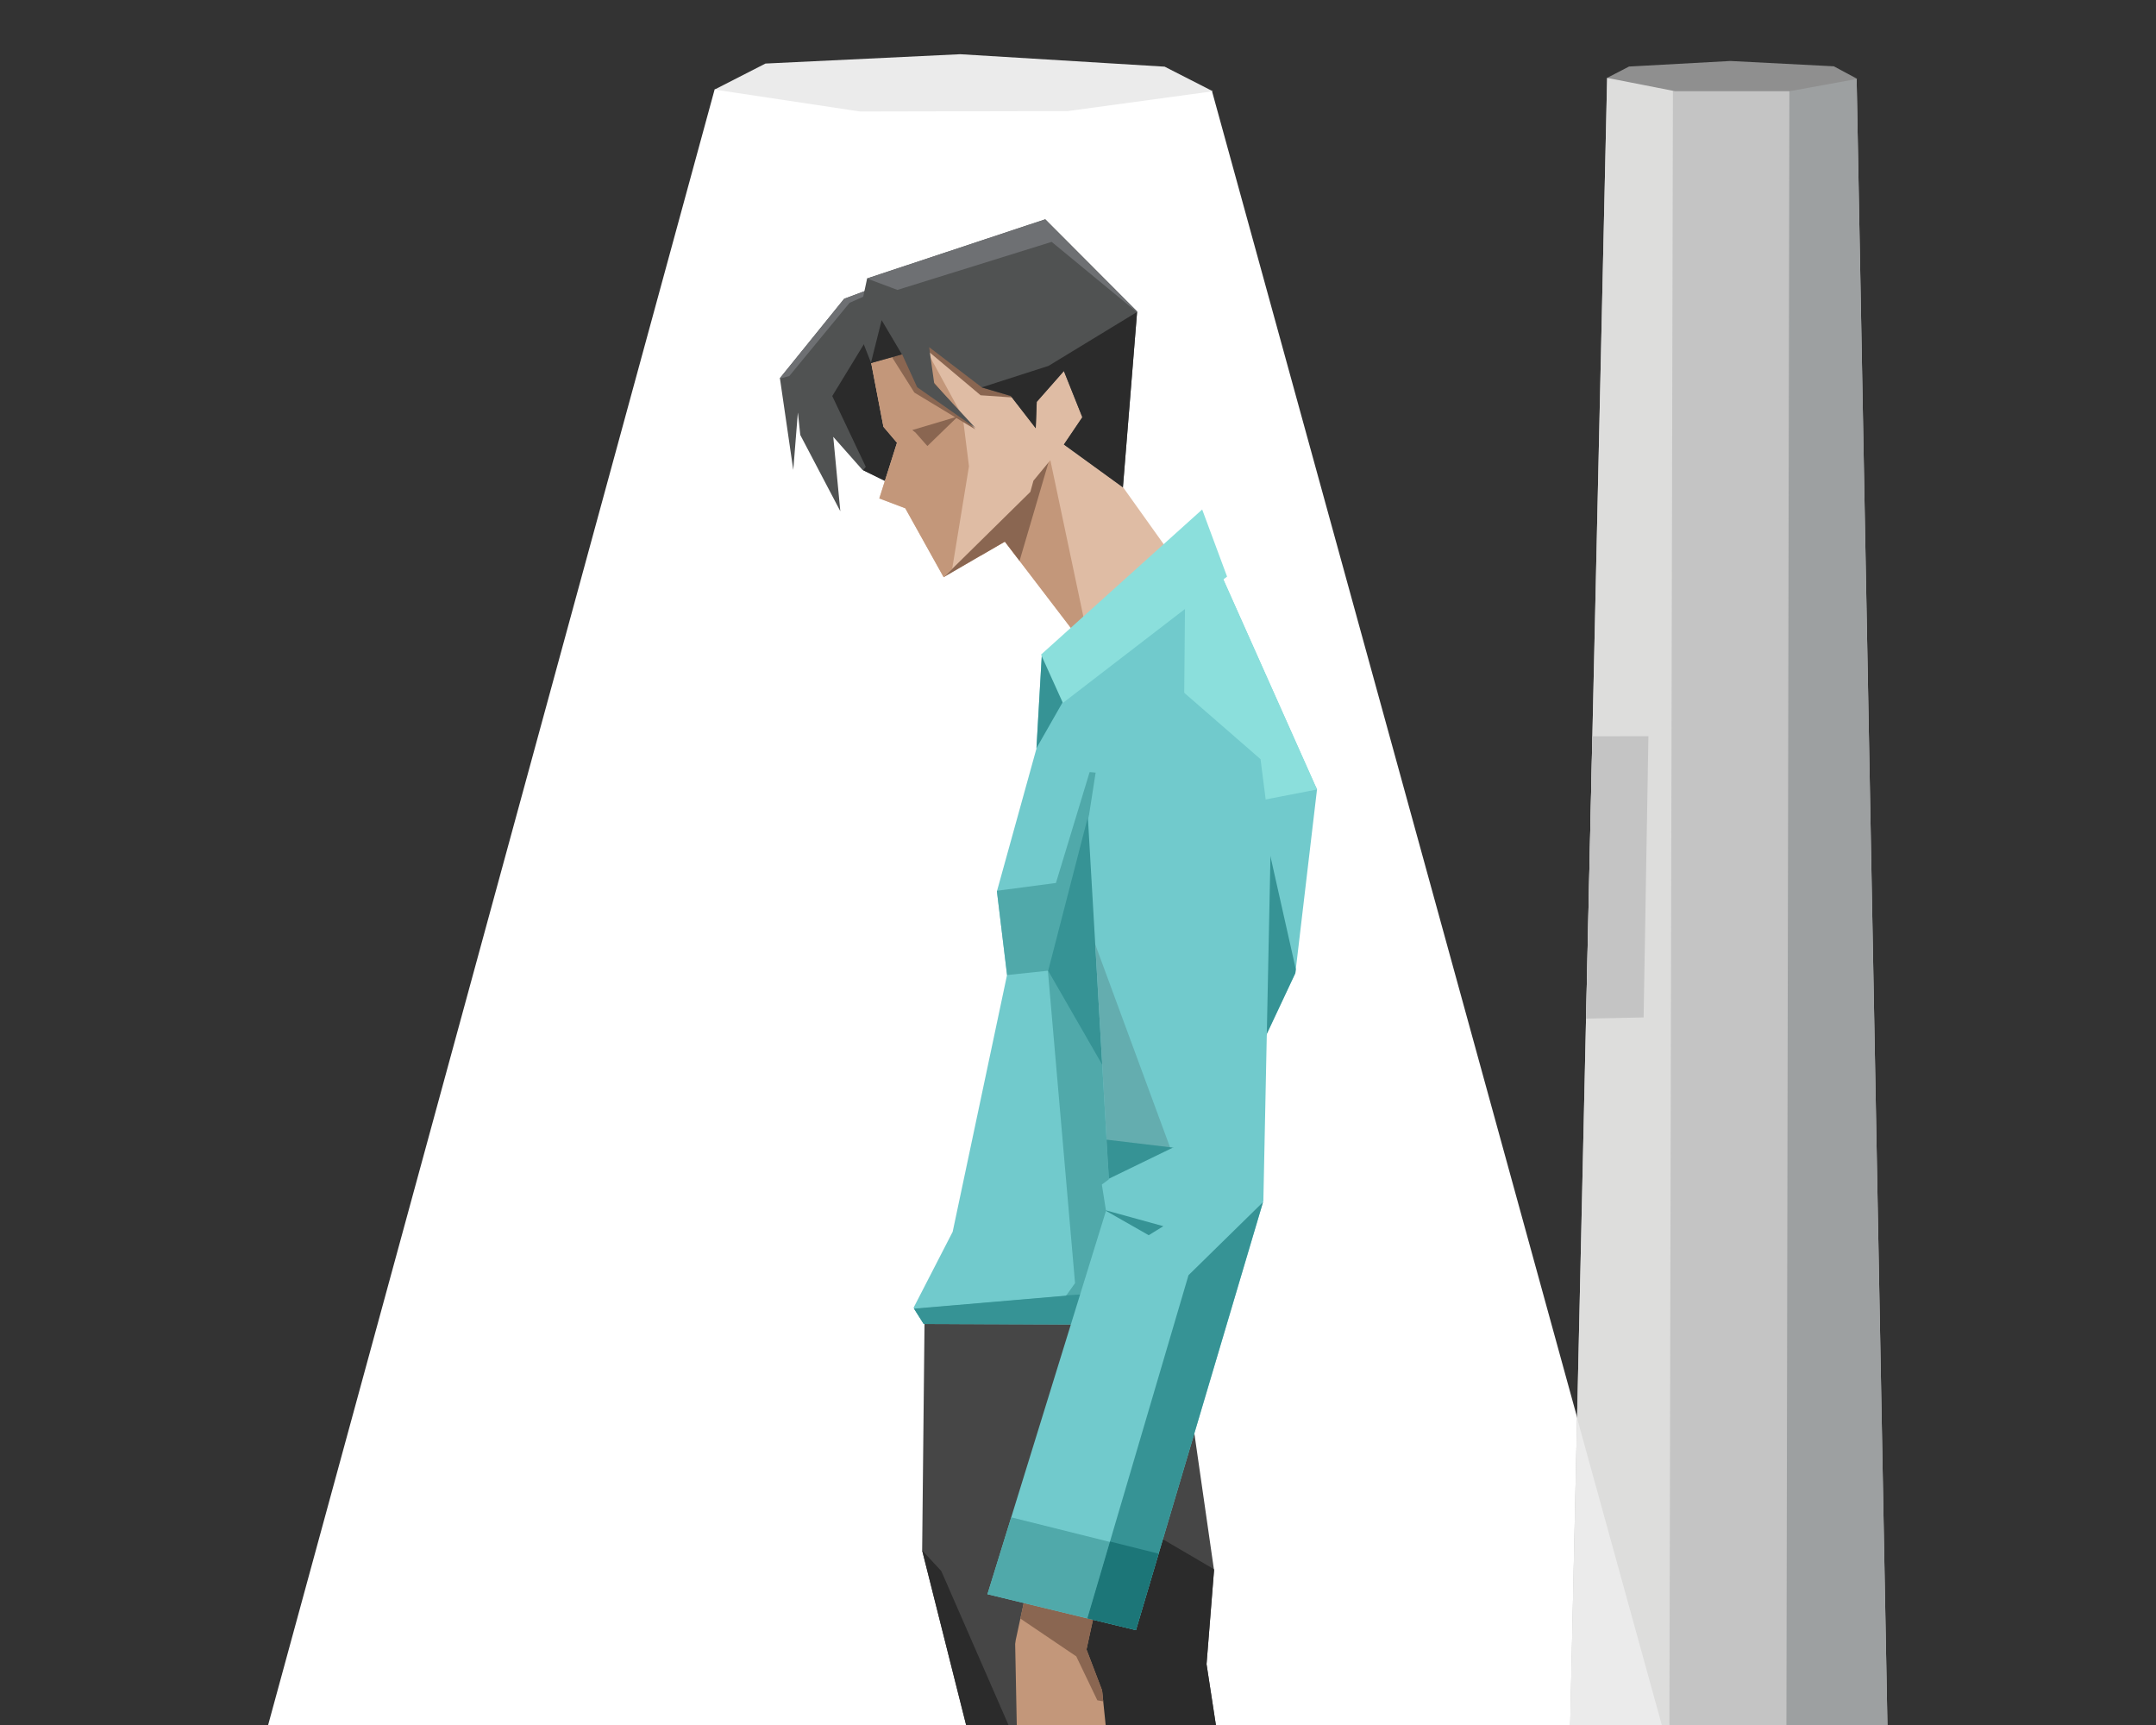<?xml version="1.0" encoding="UTF-8"?>
<svg xmlns="http://www.w3.org/2000/svg" version="1.1" xmlns:xlink="http://www.w3.org/1999/xlink" viewBox="0 0 840 672">
  <rect x="0" y="0" width="840" height="672" fill="#333333" stroke="none"/>
  <!-- Generator: Adobe Illustrator 29.6.1, SVG Export Plug-In . SVG Version: 2.1.1 Build 9)  -->
  <defs>
    <style>
      .st0 {
        fill: #6e7073;
      }

      .st1 {
        clip-path: url(#clippath-6);
      }

      .st2 {
        clip-path: url(#clippath-7);
      }

      .st3 {
        clip-path: url(#clippath-4);
      }

      .st4 {
        fill: #8f8f8f;
      }

      .st5 {
        fill: #fff;
      }

      .st6 {
        fill: none;
      }

      .st7 {
        fill: #71cacc;
      }

      .st8 {
        fill: #1c7678;
      }

      .st9 {
        clip-path: url(#clippath-1);
      }

      .st10 {
        fill: #dddddc;
      }

      .st11 {
        fill: #8bdfdc;
      }

      .st12 {
        fill: #369395;
      }

      .st13 {
        clip-path: url(#clippath-5);
      }

      .st14 {
        fill: #c4c4c4;
      }

      .st15 {
        fill: #8a6651;
      }

      .st16 {
        clip-path: url(#clippath-8);
      }

      .st17 {
        fill: #505252;
      }

      .st18 {
        clip-path: url(#clippath-3);
      }

      .st19 {
        fill: #64adaf;
      }

      .st20 {
        fill: #c3977a;
      }

      .st21 {
        fill: #2b2b2b;
      }

      .st22 {
        fill: #dfbca4;
      }

      .st23 {
        fill: #ebebeb;
      }

      .st24 {
        fill: #464646;
      }

      .st25 {
        clip-path: url(#clippath-2);
      }

      .st26 {
        fill: #50a9aa;
      }

      .st27 {
        clip-path: url(#clippath);
      }

      .st28 {
        fill: #9da0a1;
      }
    </style>
    <clipPath id="clippath">
      <polygon class="st6" points="723.36 30.74 715.25 30.18 645.18 30 626.16 30.36 611.76 672.24 735.36 672.24 723.36 30.74"/>
    </clipPath>
    <clipPath id="clippath-1">
      <polygon class="st6" points="470.08 648.29 473 611.7 464.85 555.01 442.43 502.91 442.41 502.86 442.29 502.68 442.14 502.44 441.96 502.18 441.77 501.91 441.58 501.65 441.4 501.4 441.21 501.16 441.02 500.92 440.83 500.69 440.64 500.46 440.44 500.22 440.23 499.99 440.01 499.75 439.79 499.52 439.55 499.28 439.29 499.04 439.01 498.8 438.71 498.57 438.39 498.35 438.05 498.14 437.69 497.94 437.3 497.76 436.89 497.6 436.47 497.47 436.02 497.35 435.56 497.25 435.08 497.18 434.57 497.11 434.04 497.07 433.48 497.05 432.91 497.04 432.32 497.05 431.72 497.07 431.11 497.1 430.5 497.14 429.89 497.17 429.3 497.21 428.71 497.25 428.12 497.28 427.53 497.31 426.93 497.33 426.33 497.35 425.73 497.36 425.12 497.38 424.5 497.39 423.87 497.41 423.25 497.44 422.64 497.48 422.02 497.54 421.4 497.62 420.78 497.72 420.16 497.84 419.54 497.98 418.93 498.14 418.31 498.32 417.69 498.52 417.09 498.74 416.49 498.95 415.9 499.18 415.32 499.39 414.74 499.61 414.16 499.81 413.56 500.01 412.96 500.19 412.35 500.35 411.73 500.49 411.09 500.62 410.45 500.73 409.82 500.83 409.19 500.92 408.57 501 407.96 501.08 407.35 501.15 406.73 501.23 406.11 501.31 405.48 501.39 404.86 501.49 404.23 501.59 403.6 501.71 402.97 501.84 402.34 501.99 401.72 502.14 401.11 502.31 400.5 502.49 399.88 502.67 399.27 502.86 398.66 503.05 398.07 503.23 397.48 503.41 396.9 503.58 396.33 503.74 395.77 503.9 395.22 504.04 394.66 504.18 394.09 504.32 393.53 504.45 392.96 504.57 392.38 504.68 391.81 504.79 391.23 504.9 390.66 505 390.09 505.09 389.53 505.19 388.97 505.28 388.42 505.38 387.86 505.48 387.3 505.58 386.72 505.68 386.15 505.79 385.58 505.89 385.02 506 384.48 506.1 383.95 506.2 383.45 506.3 382.97 506.4 382.51 506.49 382.07 506.59 381.63 506.68 381.2 506.78 380.78 506.88 380.35 506.98 379.91 507.09 379.48 507.21 379.04 507.32 378.59 507.45 378.16 507.57 377.73 507.69 377.31 507.81 376.9 507.93 376.5 508.04 376.12 508.14 375.75 508.24 375.4 508.34 375.07 508.43 374.76 508.52 374.46 508.61 374.17 508.69 373.9 508.77 373.63 508.85 373.38 508.92 373.14 509 372.91 509.08 372.68 509.16 372.47 509.24 372.26 509.33 372.06 509.41 371.87 509.5 371.69 509.58 371.5 509.67 371.32 509.75 371.14 509.84 370.96 509.92 370.78 510 370.59 510.07 370.42 510.14 370.24 510.2 370.07 510.26 369.9 510.31 369.74 510.35 369.58 510.39 369.43 510.42 369.29 510.45 369.16 510.47 369.04 510.48 368.92 510.49 368.81 510.5 368.71 510.51 368.62 510.52 368.53 510.52 368.45 510.52 368.36 510.52 368.27 510.52 368.18 510.51 368.07 510.51 367.94 510.52 367.79 510.54 367.63 510.57 367.44 510.62 367.24 510.69 367.03 510.76 366.79 510.85 366.54 510.95 366.28 511.06 366.02 511.16 365.76 511.26 365.51 511.36 365.26 511.45 365.03 511.53 364.82 511.6 364.62 511.66 364.44 511.72 364.27 511.77 364.11 511.81 363.97 511.85 363.84 511.88 363.72 511.92 363.61 511.94 363.5 511.97 363.39 512 363.28 512.03 363.17 512.06 363.06 512.1 362.95 512.14 362.84 512.19 362.72 512.24 362.61 512.3 362.5 512.36 362.39 512.42 362.28 512.48 362.18 512.54 362.08 512.6 361.98 512.66 361.89 512.71 361.8 512.76 360.21 514.61 359.28 604.01 376.47 672.24 473.76 672.24 470.08 648.29"/>
    </clipPath>
    <clipPath id="clippath-2">
      <polygon class="st6" points="512.54 306.23 509.75 299.97 475.73 223.68 460.3 225.12 460.26 225.13 460.02 225.21 459.63 225.35 459.21 225.53 458.77 225.73 458.33 225.95 457.9 226.2 457.45 226.47 456.99 226.76 456.52 227.07 456.05 227.4 455.56 227.74 455.05 228.09 454.53 228.46 453.99 228.84 453.43 229.21 452.87 229.6 452.28 229.98 451.67 230.38 451.05 230.8 450.41 231.22 449.77 231.66 449.12 232.11 448.46 232.57 447.78 233.06 447.08 233.57 446.38 234.09 445.68 234.62 444.98 235.15 444.29 235.68 443.6 236.21 442.89 236.74 442.18 237.27 441.48 237.8 440.79 238.31 440.11 238.81 439.44 239.3 438.77 239.8 438.1 240.28 437.44 240.74 436.79 241.19 436.16 241.63 435.55 242.05 434.95 242.47 434.38 242.87 433.82 243.28 433.28 243.68 432.75 244.07 432.25 244.46 431.76 244.83 431.29 245.19 430.84 245.53 430.42 245.86 430.03 246.16 429.66 246.44 429.32 246.7 429 246.95 428.69 247.18 428.39 247.4 428.11 247.62 427.83 247.82 427.56 248.02 427.3 248.22 427.04 248.4 426.79 248.59 426.54 248.77 426.3 248.94 426.07 249.1 425.85 249.26 425.62 249.42 425.41 249.56 425.2 249.7 425 249.84 424.81 249.96 424.63 250.07 424.45 250.18 424.28 250.29 424.11 250.38 423.94 250.48 423.78 250.57 423.61 250.65 423.45 250.74 423.29 250.82 423.12 250.9 422.96 250.98 422.79 251.07 422.62 251.15 422.44 251.24 422.25 251.33 422.07 251.42 421.87 251.52 421.67 251.62 421.47 251.72 421.26 251.82 421.04 251.93 420.82 252.04 420.6 252.14 420.37 252.25 420.14 252.35 419.9 252.46 419.66 252.56 419.42 252.66 419.18 252.75 418.94 252.85 418.7 252.94 418.46 253.03 418.21 253.12 417.97 253.21 417.71 253.31 417.45 253.41 417.19 253.52 416.92 253.63 416.65 253.75 416.37 253.87 416.1 254 415.82 254.14 415.55 254.28 415.28 254.42 415.01 254.55 414.76 254.69 414.51 254.83 414.27 254.96 414.03 255.09 413.81 255.22 413.6 255.34 413.39 255.45 413.2 255.56 413.01 255.66 412.83 255.76 412.65 255.84 412.48 255.93 412.32 256.01 412.15 256.08 411.99 256.15 411.83 256.22 411.67 256.28 411.51 256.34 411.36 256.4 411.2 256.46 411.05 256.51 410.9 256.56 410.75 256.61 410.61 256.66 410.5 256.69 410.43 256.66 410.34 256.61 410.24 256.56 410.15 256.51 410.05 256.45 409.96 256.39 409.86 256.33 409.76 256.27 409.66 256.21 409.57 256.16 409.48 256.11 409.39 256.07 409.31 256.03 409.23 256 409.15 255.97 409.08 255.94 409.02 255.92 408.96 255.9 408.9 255.88 408.84 255.86 408.79 255.85 408.73 255.83 408.68 255.81 408.62 255.79 408.57 255.77 408.51 255.75 408.45 255.73 408.39 255.71 408.33 255.68 408.27 255.66 408.21 255.63 408.14 255.61 408.08 255.59 408.02 255.57 407.96 255.55 407.9 255.53 407.84 255.51 407.79 255.5 407.74 255.49 407.69 255.48 407.64 255.47 407.6 255.47 407.56 255.47 407.52 255.46 407.48 255.47 407.44 255.47 407.4 255.47 407.37 255.48 407.34 255.48 407.3 255.49 407.27 255.5 407.25 255.5 407.22 255.51 407.19 255.51 407.16 255.52 407.13 255.52 407.1 255.52 407.08 255.52 407.05 255.52 407.02 255.52 406.99 255.51 406.96 255.51 406.93 255.5 406.9 255.49 406.87 255.49 406.84 255.48 406.8 255.47 406.76 255.47 406.73 255.46 406.69 255.46 406.65 255.45 406.61 255.45 406.57 255.45 406.54 255.45 406.5 255.46 406.47 255.46 406.44 255.46 406.41 255.47 406.38 255.47 406.36 255.48 406.34 255.48 405.88 255.55 403.8 291.68 388.41 347.22 392.36 379.79 371.17 479.86 355.92 509.48 359.89 515.77 458.64 516 459.12 514.29 461.43 506.14 486.38 418.07 504.68 379.11 513.12 307.53 512.54 306.23"/>
    </clipPath>
    <clipPath id="clippath-3">
      <polygon class="st6" points="429.38 658.44 423.33 642.57 426.27 629.07 422.8 616.99 422.77 616.97 422.64 616.87 422.46 616.73 422.26 616.58 422.04 616.42 421.83 616.26 421.61 616.1 421.39 615.95 421.18 615.8 420.96 615.65 420.73 615.5 420.5 615.35 420.26 615.2 420.01 615.06 419.75 614.92 419.49 614.78 419.21 614.65 418.92 614.53 418.62 614.41 418.31 614.31 418 614.21 417.67 614.12 417.33 614.05 416.98 614 416.62 613.96 416.25 613.93 415.88 613.92 415.49 613.92 415.11 613.93 414.73 613.95 414.34 613.97 413.97 614 413.61 614.02 413.26 614.05 412.92 614.07 412.6 614.09 412.3 614.11 412.01 614.13 411.74 614.15 411.48 614.17 411.23 614.2 410.99 614.22 410.75 614.25 410.53 614.28 410.31 614.31 410.1 614.35 409.89 614.39 409.69 614.44 409.49 614.49 409.3 614.55 409.11 614.62 408.92 614.68 408.74 614.75 408.55 614.82 408.37 614.9 408.2 614.97 408.02 615.05 407.85 615.13 407.68 615.21 407.51 615.29 407.34 615.37 407.17 615.46 406.99 615.56 406.81 615.65 406.63 615.76 406.44 615.87 406.24 615.99 406.04 616.12 405.83 616.26 405.61 616.41 405.39 616.57 405.16 616.74 404.94 616.9 404.71 617.07 404.49 617.24 404.28 617.4 404.07 617.55 403.88 617.69 403.7 617.82 403.53 617.94 403.37 618.05 403.22 618.15 403.09 618.24 402.97 618.33 402.86 618.4 402.75 618.47 402.66 618.53 402.57 618.59 402.49 618.64 402.41 618.69 402.34 618.73 402.27 618.78 402.21 618.82 402.14 618.87 402.08 618.92 402.01 618.98 401.95 619.04 401.89 619.11 401.83 619.19 401.77 619.26 401.71 619.34 401.66 619.43 401.6 619.51 401.55 619.6 401.5 619.68 401.45 619.77 401.4 619.86 401.34 619.95 401.29 620.04 401.24 620.12 401.19 620.2 401.14 620.28 401.09 620.35 401.04 620.42 401 620.48 400.96 620.54 400.92 620.6 400.88 620.65 400.85 620.7 400.82 620.75 400.78 620.79 400.75 620.84 400.72 620.88 399.6 621 395.74 638.88 395.52 640.42 396.15 672.24 430.8 672.24 429.38 658.44"/>
    </clipPath>
    <clipPath id="clippath-4">
      <polygon class="st6" points="491.11 295.72 460.72 269.28 427.74 295.41 424.32 317.37 423.89 319.08 432.03 459.43 429.29 461.45 430.91 471.68 384.72 621.05 442.57 635.04 492.22 467.86 495.12 327.09 491.11 295.72"/>
    </clipPath>
    <clipPath id="clippath-5">
      <polygon class="st6" points="435.9 187.5 424.52 166.42 424.48 166.39 424.31 166.26 424.11 166.1 423.91 165.93 423.72 165.78 423.56 165.64 423.42 165.51 423.3 165.38 423.19 165.26 423.1 165.14 423.01 165.01 422.93 164.88 422.86 164.74 422.79 164.6 422.73 164.45 422.68 164.3 422.62 164.14 422.57 163.98 422.52 163.82 422.48 163.65 422.44 163.49 422.4 163.33 422.37 163.16 422.33 162.99 422.3 162.83 422.27 162.66 422.24 162.5 422.21 162.33 422.18 162.17 422.15 162 422.11 161.83 422.08 161.65 422.05 161.48 422.02 161.3 421.99 161.11 421.96 160.92 421.93 160.72 421.9 160.53 421.87 160.33 421.84 160.13 421.81 159.93 421.78 159.74 421.76 159.54 421.73 159.35 421.7 159.17 421.68 159 421.65 158.82 421.63 158.65 421.61 158.49 421.59 158.33 421.57 158.17 421.55 158 421.53 157.84 421.51 157.67 421.49 157.5 421.47 157.33 421.44 157.15 421.41 156.96 421.38 156.77 421.34 156.57 421.3 156.38 421.26 156.18 421.21 155.98 421.15 155.78 421.08 155.57 420.99 155.37 420.9 155.18 420.8 154.98 420.69 154.79 420.57 154.59 420.44 154.4 420.3 154.2 420.16 154.01 420.02 153.81 419.86 153.61 419.71 153.41 419.55 153.21 419.4 153 419.24 152.79 419.08 152.59 418.93 152.37 418.76 152.16 418.6 151.94 418.43 151.73 418.27 151.51 418.1 151.3 417.92 151.1 417.74 150.9 417.56 150.7 417.38 150.52 417.19 150.35 417 150.18 416.81 150.03 416.61 149.88 416.41 149.74 416.21 149.61 416 149.49 415.79 149.37 415.58 149.26 415.36 149.16 415.14 149.06 414.91 148.96 414.69 148.87 414.46 148.79 414.23 148.71 413.99 148.63 413.75 148.56 413.51 148.5 413.26 148.45 413.01 148.4 412.75 148.37 412.47 148.34 412.18 148.32 411.89 148.32 411.59 148.33 411.27 148.35 410.95 148.38 410.6 148.43 410.25 148.49 409.87 148.57 409.49 148.66 409.09 148.78 408.68 148.92 408.25 149.07 407.82 149.24 407.37 149.42 406.92 149.62 406.46 149.83 405.98 150.07 405.49 150.31 404.99 150.57 404.49 150.84 403.99 151.12 403.47 151.41 402.95 151.72 402.42 152.03 401.9 152.35 401.37 152.69 400.84 153.03 400.3 153.38 399.76 153.76 399.21 154.15 398.65 154.55 398.1 154.96 397.55 155.39 396.99 155.84 396.42 156.3 395.85 156.78 395.29 157.26 394.73 157.75 394.18 158.25 393.63 158.77 393.08 159.3 392.53 159.85 391.99 160.4 391.46 160.96 390.93 161.53 390.4 162.12 389.86 162.73 389.34 163.34 388.82 163.96 388.3 164.58 387.79 165.21 387.27 165.86 386.75 166.52 386.24 167.19 385.73 167.87 385.23 168.54 384.73 169.23 384.23 169.93 383.74 170.66 383.24 171.39 382.75 172.14 382.27 172.9 381.8 173.67 381.33 174.46 380.87 175.26 380.42 176.08 379.98 176.89 379.56 177.7 379.15 178.52 378.75 179.34 378.35 180.16 377.97 180.99 377.59 181.81 377.23 182.62 376.87 183.42 376.52 184.23 376.17 185.03 375.81 185.81 375.47 186.58 375.12 187.34 374.78 188.09 374.44 188.85 374.1 189.6 373.76 190.34 373.43 191.07 373.11 191.8 372.79 192.52 372.49 193.25 372.2 193.97 371.91 194.67 371.64 195.36 371.38 196.05 371.12 196.72 370.88 197.39 370.66 198.04 370.45 198.67 370.25 199.29 370.06 199.89 369.88 200.48 369.7 201.05 369.54 201.61 369.38 202.14 369.23 202.65 369.09 203.15 368.96 203.63 368.83 204.1 368.71 204.56 368.6 204.99 368.5 205.41 368.41 205.8 368.32 206.19 368.24 206.57 368.16 206.94 368.09 207.3 368.02 207.65 367.96 207.98 367.91 208.31 367.86 208.63 367.81 208.93 367.77 209.22 367.74 209.49 367.71 209.74 367.7 209.98 367.68 210.21 367.68 210.42 367.68 210.62 367.68 210.8 367.69 210.97 367.7 211.12 367.71 211.26 367.72 211.39 367.73 211.5 367.75 211.61 367.76 211.71 367.77 211.81 367.78 211.91 367.79 212 367.81 212.1 367.82 212.2 367.83 212.3 367.84 212.4 367.85 212.51 367.87 212.61 367.88 212.72 367.89 212.83 367.91 212.94 367.92 213.05 367.94 213.17 367.97 213.29 367.99 213.41 368.02 213.53 368.04 213.66 368.07 213.79 368.1 213.93 368.14 214.07 368.17 214.2 368.2 214.34 368.24 214.48 368.28 214.63 368.32 214.77 368.35 214.92 368.39 215.07 368.42 215.22 368.44 215.38 368.46 215.54 368.48 215.7 368.49 215.86 368.5 216.02 368.5 216.18 368.5 216.34 368.49 216.5 368.49 216.66 368.48 216.81 368.47 216.96 368.46 217.11 368.45 217.25 368.44 217.37 368.44 217.49 368.43 217.59 368.42 217.68 368.42 217.77 368.42 217.85 368.41 217.92 368.41 217.99 368.41 218.05 368.4 218.11 368.4 218.17 368.4 218.23 368.39 218.29 368.39 218.35 368.39 218.41 368.39 218.48 368.38 218.54 368.38 218.61 368.38 218.69 368.38 218.78 368.38 218.87 368.38 218.98 368.38 219.09 368.38 219.21 367.76 224.78 391.5 211 419.73 247.92 456.48 216.33 435.9 187.5"/>
    </clipPath>
    <clipPath id="clippath-6">
      <polygon class="st6" points="367.67 154.53 367.64 153.92 367.6 153.3 367.54 152.69 367.46 152.07 367.37 151.45 367.26 150.84 367.14 150.22 367.01 149.58 366.86 148.94 366.71 148.29 366.55 147.64 366.39 146.97 366.22 146.28 366.04 145.58 365.86 144.86 365.68 144.14 365.5 143.41 365.31 142.69 365.13 141.97 364.94 141.27 364.75 140.59 364.56 139.95 364.36 139.33 364.17 138.75 363.96 138.18 363.75 137.65 363.53 137.13 363.3 136.65 363.07 136.18 362.83 135.74 362.58 135.31 362.33 134.88 362.08 134.46 361.83 134.05 361.58 133.64 361.34 133.23 361.1 132.81 360.87 132.4 360.63 131.98 360.4 131.56 360.17 131.15 359.94 130.73 359.71 130.31 359.47 129.89 359.24 129.46 359 129.04 358.76 128.62 358.52 128.21 358.28 127.8 358.04 127.39 357.8 126.99 357.56 126.6 357.33 126.21 357.1 125.83 356.88 125.45 356.67 125.07 356.47 124.7 356.27 124.33 356.09 123.96 355.91 123.58 355.74 123.2 355.58 122.81 355.42 122.43 355.27 122.04 355.12 121.66 354.96 121.26 354.8 120.87 354.64 120.47 354.48 120.08 354.31 119.69 354.13 119.31 353.95 118.93 353.76 118.55 353.56 118.19 353.37 117.84 353.17 117.5 352.98 117.17 352.78 116.86 352.59 116.57 352.4 116.29 352.22 116.03 352.04 115.79 351.88 115.56 351.71 115.35 351.55 115.16 351.39 114.97 351.24 114.79 351.08 114.62 350.93 114.46 350.78 114.31 350.63 114.16 350.48 114.02 350.33 113.89 350.18 113.76 350.03 113.64 349.87 113.53 349.71 113.42 349.55 113.32 349.38 113.22 349.2 113.13 349.02 113.05 348.84 112.98 348.66 112.91 348.49 112.86 348.32 112.81 348.16 112.76 348 112.72 347.86 112.69 347.72 112.67 347.59 112.64 347.47 112.62 347.35 112.61 347.23 112.6 347.12 112.59 347 112.59 346.89 112.59 346.77 112.59 346.65 112.6 346.53 112.6 346.4 112.61 346.27 112.62 346.14 112.63 346.01 112.64 345.88 112.65 345.74 112.66 345.61 112.66 345.49 112.66 345.37 112.66 345.25 112.66 345.14 112.66 345.04 112.65 344.94 112.64 344.85 112.63 344.77 112.62 344.7 112.61 344.63 112.6 344.56 112.59 344.51 112.58 344.45 112.56 344.4 112.55 344.36 112.54 344.31 112.53 344.27 112.52 344.24 112.51 344.2 112.5 344.16 112.49 342.42 111.36 328.88 116.4 303.84 147.34 309.06 183.16 310.85 160.78 311.78 169.46 327.4 199.2 324.65 170.21 336.01 183.05 348.41 189.12 365.48 166.53 365.91 165.74 365.92 165.72 365.97 165.54 366.05 165.26 366.15 164.96 366.24 164.65 366.34 164.35 366.44 164.04 366.53 163.73 366.63 163.41 366.72 163.08 366.81 162.72 366.9 162.35 366.99 161.96 367.07 161.55 367.15 161.13 367.22 160.67 367.3 160.19 367.37 159.69 367.43 159.16 367.49 158.62 367.55 158.07 367.6 157.5 367.63 156.91 367.66 156.31 367.68 155.72 367.68 155.12 367.67 154.53"/>
    </clipPath>
    <clipPath id="clippath-7">
      <polygon class="st6" points="425.52 156.46 425.51 156.29 425.49 156.1 425.47 155.9 425.43 155.69 425.4 155.47 423.4 148.63 423.4 148.62 423.35 148.55 423.28 148.43 423.19 148.28 423.08 148.09 422.96 147.89 422.84 147.69 422.73 147.5 422.63 147.34 422.54 147.19 422.46 147.07 422.38 146.96 422.31 146.86 422.25 146.78 422.19 146.71 422.13 146.65 422.08 146.59 422.03 146.54 421.97 146.49 421.92 146.45 421.86 146.4 421.8 146.34 421.72 146.27 421.64 146.19 421.54 146.09 421.44 145.97 421.32 145.84 421.21 145.7 421.09 145.55 420.97 145.39 420.85 145.22 420.72 145.04 420.6 144.85 420.48 144.65 420.36 144.46 420.24 144.26 420.12 144.06 420 143.87 419.88 143.68 419.77 143.49 419.65 143.31 419.54 143.13 419.43 142.95 419.32 142.77 419.21 142.6 419.1 142.42 418.99 142.24 418.89 142.06 418.79 141.87 418.69 141.67 418.6 141.47 418.51 141.26 418.42 141.04 418.33 140.81 418.24 140.58 418.15 140.33 418.06 140.08 417.96 139.82 417.87 139.55 417.76 139.28 417.65 139 417.54 138.72 417.41 138.44 417.28 138.16 417.15 137.89 417.01 137.62 416.86 137.36 416.71 137.1 416.55 136.85 416.4 136.62 416.24 136.39 416.08 136.18 415.92 135.97 415.76 135.78 415.6 135.61 415.44 135.44 415.28 135.28 415.12 135.13 414.96 134.99 414.8 134.85 414.64 134.72 414.48 134.6 414.32 134.48 414.16 134.37 414 134.27 413.84 134.17 413.68 134.07 413.51 133.98 413.33 133.9 413.16 133.82 412.97 133.76 412.78 133.7 412.59 133.65 412.39 133.62 412.19 133.6 411.99 133.59 411.78 133.59 411.58 133.61 411.37 133.64 411.16 133.68 410.96 133.73 410.76 133.78 410.57 133.84 410.39 133.9 410.23 133.95 410.08 134.01 409.94 134.05 409.82 134.09 409.71 134.13 409.61 134.15 409.53 134.18 409.45 134.2 409.38 134.21 365.24 118.8 365.23 118.8 365.13 118.83 364.96 118.86 364.72 118.9 364.43 118.94 364.12 118.97 363.79 118.99 363.45 119.02 363.09 119.05 362.71 119.1 362.32 119.17 361.91 119.27 361.5 119.4 361.08 119.56 360.67 119.73 360.25 119.93 359.84 120.15 359.42 120.39 359 120.64 358.57 120.91 358.14 121.19 357.7 121.47 357.26 121.75 356.82 122.03 356.39 122.3 355.95 122.56 355.52 122.82 355.07 123.07 354.63 123.32 354.18 123.57 353.72 123.82 353.27 124.06 352.83 124.31 352.38 124.56 351.95 124.81 351.51 125.08 351.07 125.35 350.63 125.63 350.2 125.92 349.77 126.22 349.34 126.53 348.93 126.84 348.54 127.15 348.16 127.46 347.8 127.77 347.46 128.08 347.13 128.39 346.81 128.69 346.51 128.99 346.23 129.28 345.96 129.56 345.7 129.83 345.44 130.11 345.2 130.37 344.97 130.63 344.74 130.89 344.53 131.14 344.32 131.39 344.12 131.64 343.92 131.89 343.72 132.14 343.53 132.4 343.33 132.67 343.15 132.93 342.96 133.19 342.79 133.45 342.62 133.69 342.46 133.93 342.32 134.15 342.18 134.35 342.06 134.53 341.95 134.71 341.86 134.86 341.77 135 341.69 135.13 341.62 135.25 341.56 135.36 341.51 135.46 341.46 135.56 341.42 135.66 341.38 135.75 341.35 135.84 341.33 135.92 341.31 136.01 341.29 136.09 341.28 136.18 341.26 136.26 341.25 136.35 341.24 136.44 341.24 136.53 341.23 136.61 341.22 136.7 341.21 136.78 341.2 136.87 341.18 136.95 341.17 137.03 341.16 137.1 341.14 137.18 341.13 137.25 341.11 137.31 341.1 137.38 341.08 137.44 341.07 137.49 341.06 137.55 341.04 137.6 341.03 137.64 341.02 137.69 341 137.73 340.99 137.78 340.97 137.82 340.95 137.87 340.93 137.93 340.91 137.99 340.88 138.06 340.86 138.14 340.83 138.22 340.81 138.31 340.79 138.4 340.76 138.49 340.74 138.58 340.72 138.67 340.71 138.76 340.69 138.85 340.67 138.93 340.66 139 340.65 139.07 339.36 141.14 344.19 166.27 349.47 172.48 342.58 194.18 352.7 198.01 367.66 224.88 401.44 191.62 401.44 191.61 402.64 187.26 416.5 170.46 423.5 162.2 425.31 158.21 425.32 158.19 425.33 158.09 425.35 157.97 425.37 157.84 425.4 157.71 425.42 157.58 425.44 157.45 425.46 157.33 425.48 157.2 425.5 157.07 425.51 156.94 425.52 156.79 425.52 156.63 425.52 156.46"/>
    </clipPath>
    <clipPath id="clippath-8">
      <polygon class="st6" points="407.24 85.44 343.52 106.59 338.8 108.16 337.84 108.48 333.84 127.25 339.33 141.26 339.31 141.45 339.4 141.43 339.42 141.49 340.16 141.21 351.48 138.03 357.33 150.84 380.11 166.78 364.01 149.39 362.04 135.27 382.58 150.95 393.81 154.26 403.54 166.83 403.93 156.54 414.5 144.55 421.69 162.54 414.52 173.15 414.51 173.17 437.5 189.84 443.04 121.33 407.24 85.44"/>
    </clipPath>
  </defs>
  <g id="_레이어_그룹" data-name="레이어_그룹">
    <g id="_벡터_레이어" data-name="벡터_레이어">
      <path class="st5" d="M472.22,35.55l175.3,636.69H104.4L278.43,34.84l95.8-3.88,97.99,4.59Z"/>
    </g>
    <g id="_벡터_레이어1" data-name="벡터_레이어">
      <path class="st23" d="M472.56,35.56l-56.52,7.71-80.95.17-56.7-8.54,19.84-10.14,75.88-3.64,79.65,4.85,18.79,9.59Z"/>
    </g>
  </g>
  <g id="_레이어_그룹1" data-name="레이어_그룹">
    <g id="_벡터_레이어__x2B__벡터_레이어__x2B__벡터_레이어__x2B__벡터_레이어" data-name="벡터_레이어__x2B__벡터_레이어__x2B__벡터_레이어__x2B__벡터_레이어">
      <g class="st27">
        <path class="st14" d="M723.36,30.74l12,641.5h-123.6l14.4-641.88,19.02-.36,70.07.18,8.1.56Z"/>
        <g id="_벡터_레이어2" data-name="벡터_레이어">
          <path class="st28" d="M820.03,346.39l.05,8.82v8.87s-.1,8.93-.1,8.93l-.16,8.96-.22,8.89-.28,8.83-.32,8.84-.35,8.86-.38,8.89-.4,8.88-.42,8.77-.44,8.66-.46,8.63-.48,8.61-.5,8.61-.51,8.56-.51,8.41-.5,8.26-.51,8.17-.53,8.09-.57,8.04-.61,7.96-.66,7.82-.71,7.73-.76,7.71-.81,7.72-.87,7.72-.91,7.66-.94,7.49-.98,7.33-1.01,7.22-1.04,7.1-1.05,6.94-1.05,6.68-1.05,6.44-1.05,6.25-1.07,6.09-1.08,5.93-1.09,5.76-1.09,5.5-1.1,5.28-1.12,5.11-.19.81h-96.19l1.16-639.35,1.71-6.17.16.02.18.02.19.02.21.02.23.02.25.02.28.02h.31s.35.02.35.02h.39s.43,0,.43,0l.47-.03.51-.06.55-.09.57-.14.58-.19.57-.24.56-.29.55-.35.53-.4.5-.45.47-.48.45-.51.44-.54.43-.56.42-.58.42-.59.42-.59.43-.57.44-.56.46-.55.48-.53.5-.5.51-.45.52-.41.54-.38.55-.35.57-.32.6-.3.61-.28.64-.26.67-.25.68-.24.72-.24.75-.25.78-.25.81-.26.83-.27.85-.27.86-.27.87-.27.87-.26.87-.24.88-.22.89-.2.91-.17.92-.13.92-.08.93-.03h.94s.96.07.96.07l.98.1.99.14.99.19,1,.23,1.02.26,1.04.28,1.06.29,1.07.3,1.07.31,1.07.32,1.09.34,1.11.36,1.13.39,1.15.43,1.16.48,1.18.54,1.23.63,1.28.74,1.33.87,1.39,1.03,1.44,1.21,1.49,1.43,1.56,1.67,1.62,1.93,1.68,2.2,1.73,2.45,1.74,2.67,1.75,2.88,1.76,3.08,1.75,3.28,1.74,3.47,1.72,3.65,1.67,3.8,1.64,3.97,1.63,4.18,1.62,4.38,1.6,4.56,1.58,4.73,1.53,4.87,1.5,5.04,1.49,5.25,1.48,5.46,1.46,5.66,1.42,5.79,1.37,5.94,1.33,6.12,1.31,6.31,1.3,6.51,1.28,6.69,1.25,6.79,1.21,6.87,1.16,7.01,1.12,7.16,1.09,7.3,1.06,7.43,1.02,7.49.97,7.55.91,7.66.87,7.78.83,7.91.79,8.02.75,8.03.7,8.06.65,8.14.6,8.24.55,8.35.52,8.44.48,8.45.44,8.47.39,8.55.34,8.65.27,8.75.22,8.82.16,8.79.1,8.77Z"/>
          <path class="st10" d="M646.91,24.28l4.88,7.69-1.37,640.27h-119.98l-.92-4.38-1.24-6.09-1.21-6.23-1.17-6.39-1.12-6.48-1.07-6.55-1.01-6.65-.96-6.77-.89-6.98-.8-7.25-.7-7.44-.58-7.61-.46-7.81-.33-8.03-.21-8.34-.09-8.69v-8.93s.1-9.14.1-9.14l.18-9.37.26-9.59.33-9.9.4-10.2.46-10.34.52-10.4.57-10.43.62-10.52.69-10.59.76-10.53.84-10.41.93-10.3,1.02-10.22,1.11-10.24,1.2-10.3,1.26-10.27,1.29-10.23,1.31-10.22,1.31-10.25,1.29-10.37,1.25-10.52,1.18-10.54,1.08-10.52.97-10.49.84-10.48.72-10.53.58-10.58.43-10.41.28-10.17.13-10.03v-9.92s-.09-9.87-.09-9.87l-.15-9.81-.18-9.62-.19-9.38-.18-9.14-.17-8.91-.15-8.74-.14-8.58-.1-8.32-.05-8.04.02-7.76.09-7.48.18-7.25.28-7.04.37-6.74.45-6.41.54-6.1.63-5.8.73-5.57.82-5.34.88-5.06.93-4.77.97-4.5.99-4.26,1-4.06,1.01-3.88.99-3.65.95-3.41.9-3.16.85-2.91.83-2.69.8-2.46.77-2.2.74-1.95.73-1.71.71-1.48.69-1.27.71-1.1.76-.95.83-.82.91-.69,1-.56,1.1-.43,1.2-.32,1.28-.21,1.34-.13,1.38-.07,1.4-.04,1.39-.03,1.34-.03,1.26-.05,1.19-.07,1.11-.1,1.02-.12.95-.14.88-.16.82-.17.77-.18.73-.18.71-.18.7-.18.7-.17.72-.16.75-.13.78-.11.82-.07.87-.03h.92s.96.05.96.05l1,.07,1.02.1,1.04.11,1.06.12,1.07.11,1.07.1,1.05.08,1.05.06,1.03.03h1s.97,0,.97,0l.95-.03.94-.05.93-.06.93-.06.92-.06.93-.05.95-.03h.97s.99.04.99.04l1.01.07,1.04.1,1.06.14,1.08.18,1.1.21,1.11.24,1.12.26,1.12.28,1.11.29,1.08.3,1.05.3,1.02.29.99.29.97.29.94.28.92.28.9.27.88.27.86.27.86.27.85.26.84.25.81.23.78.21.74.18.7.15.66.13.61.11.57.09.52.07.48.06.43.05.39.04.36.04.33.03.3.02.28.02.29.02.31.04.32.08.34.13.35.2.35.27.36.35.36.42.34.47.33.5.31.52.29.53.27.53.25.53.23.52.21.51.21.51.2.52.21.52.21.52.21.52.22.52.23.51.23.49.23.47Z"/>
        </g>
        <g id="_벡터_레이어3" data-name="벡터_레이어">
          <path class="st23" d="M614.46,552.48l33.06,119.76h-35.76l2.7-119.76Z"/>
        </g>
        <g id="_벡터_레이어4" data-name="벡터_레이어">
          <path class="st14" d="M642.24,286.8l-1.87,109.56-28.96.6-15.97-29.27,15.25-80.35,3.85-.5,27.7-.03Z"/>
        </g>
      </g>
    </g>
    <g id="_벡터_레이어5" data-name="벡터_레이어">
      <path class="st4" d="M723.6,30.73l-26.26,4.79h-44.73s-26.46-5.18-26.46-5.18l8.54-4.42,39.5-2.16,40.29,2.07,9.12,4.9Z"/>
    </g>
  </g>
  <g id="_벡터_레이어__x2B__벡터_레이어" data-name="벡터_레이어__x2B__벡터_레이어">
    <g class="st9">
      <path class="st24" d="M470.08,648.29l3.68,23.95h-97.29l-17.19-68.23.93-89.41,1.59-1.85.09-.05.09-.05.1-.06.1-.06.1-.06.11-.06.11-.06.11-.06.11-.06.11-.05.11-.05.11-.04.11-.04.11-.03.11-.03.11-.03.11-.03.11-.03.12-.03.13-.04.14-.04.15-.04.17-.05.18-.06.2-.06.22-.07.23-.08.25-.09.25-.1.26-.1.26-.1.26-.1.25-.1.24-.09.22-.08.2-.06.18-.05.16-.03.15-.02h.13s.11,0,.11,0h.1s.09,0,.09,0h.08s.08,0,.08,0h.09s.09,0,.09,0h.1s.11-.02.11-.02h.11s.12-.03.12-.03l.13-.02.14-.03.15-.03.16-.04.16-.04.17-.05.17-.06.18-.06.18-.07.18-.07.18-.08.18-.08.18-.09.18-.09.18-.09.19-.09.19-.09.2-.08.21-.08.22-.08.22-.08.23-.08.24-.08.25-.08.26-.08.27-.08.29-.08.3-.09.32-.09.33-.09.35-.1.37-.1.38-.11.4-.11.41-.12.42-.12.43-.12.44-.12.44-.12.44-.12.44-.12.43-.11.43-.1.43-.1.43-.1.43-.09.44-.09.46-.09.48-.1.5-.1.53-.1.54-.1.56-.1.57-.11.57-.11.57-.1.57-.1.56-.1.55-.1.55-.09.56-.1.57-.1.57-.1.58-.1.58-.11.58-.12.57-.12.57-.13.56-.13.56-.14.56-.15.56-.15.57-.16.58-.17.59-.18.6-.18.61-.19.61-.19.61-.18.61-.18.61-.17.62-.16.63-.14.63-.13.63-.12.63-.1.62-.09.62-.09.62-.08.62-.08.61-.07.61-.08.62-.08.63-.09.64-.1.64-.11.64-.13.62-.14.61-.16.6-.18.6-.19.59-.21.58-.21.58-.22.59-.22.6-.22.61-.21.62-.2.62-.18.61-.16.62-.14.62-.12.62-.1.62-.08.62-.06.62-.04.62-.03.62-.02h.62s.61-.03.61-.03l.6-.02.6-.02.6-.02.59-.03.59-.03.59-.03.59-.04.6-.04.61-.03.61-.03.61-.02h.59s.57,0,.57,0l.56.02.53.04.51.06.48.08.46.1.44.12.43.14.41.16.39.18.37.2.34.21.32.22.3.23.28.24.26.24.24.24.22.24.22.24.21.24.2.23.19.23.19.23.19.24.19.24.19.25.19.26.19.27.18.26.16.24.11.18.03.05,22.42,52.11,8.15,56.69-2.92,36.59Z"/>
      <g id="_벡터_레이어6" data-name="벡터_레이어">
        <path class="st21" d="M485.73,657.65l.03,1.06-.02,1.09-.07,1.12-.11,1.15-.15,1.15-.19,1.15-.23,1.15-.26,1.14-.29,1.12-.31,1.09-.32,1.06-.33,1.04-.34,1.02-.08.24h-67.52l.44-46.3,31.11-29.78,29.07,17.03,1.28,3.1.05.28.05.3.06.33.06.36.07.39.09.43.1.46.11.49.12.51.13.53.15.54.16.56.17.57.18.58.19.58.19.59.19.58.19.58.18.57.17.56.16.55.14.55.13.55.12.55.1.56.09.57.09.58.08.59.07.61.06.62.06.62.06.62.06.61.06.59.06.57.06.54.06.51.06.47.06.43.06.4.06.37.06.34.06.32.05.31.05.3.05.3.05.3.04.31.04.33.05.35.05.37.05.4.06.43.06.46.07.49.08.52.09.54.11.56.12.58.13.59.14.6.16.61.17.62.18.63.19.65.19.66.2.69.2.72.2.75.2.79.19.83.18.87.17.91.15.95.11.99.08,1.02Z"/>
        <path class="st21" d="M366.76,612.07l26.26,60.17h-25.27s-.03-.41-.03-.41l-.04-.42-.05-.42-.07-.42-.08-.42-.09-.42-.1-.42-.11-.43-.12-.42-.12-.42-.13-.42-.13-.42-.14-.43-.14-.44-.15-.45-.15-.46-.15-.48-.16-.5-.16-.53-.16-.56-.16-.59-.16-.61-.16-.63-.15-.66-.16-.68-.16-.72-.17-.74-.18-.76-.19-.77-.2-.79-.22-.82-.23-.85-.24-.87-.25-.88-.27-.89-.28-.9-.29-.92-.31-.94-.31-.96-.32-.96-.33-.97-.33-.98-.33-1-.34-1.02-.34-1.04-.34-1.04-.34-1.05-.34-1.07-.34-1.09-.34-1.09-.33-1.09-.33-1.09-.33-1.09-.33-1.09-.33-1.1-.32-1.08-.32-1.07-.32-1.05-.31-1.03-.31-1.01-.32-1-.31-.97-.31-.94-.31-.91-.3-.88-.29-.86-.28-.84-.27-.81-.26-.78-.24-.75-.23-.73-.21-.71-.2-.69-.18-.67-.16-.65-.14-.63-.12-.61-.1-.6-.09-.59-.07-.58-.06-.56-.04-.54-.03-.52v-.5s-.01-.48-.01-.48v-.45s.03-.43.03-.43l.03-.4.03-.37.04-.34.04-.32.04-.29.04-.26.04-.24.04-.22.04-.2.03-.18.03-.16.03-.15.03-.13.03-.12.03-.11.03-.1.03-.09.02-.09.02-.08.02-.07.02-.07.02-.06.02-.06.02-.06.02-.05.02-.05.02-.05.02-.05.03-.05.05-.05.06-.05.08-.04.09-.03.11-.02h.12s.14,0,.14,0h.15s.17.04.17.04l.18.03.19.04.19.05.2.05.21.05.21.05.2.05.2.05.19.05.19.04.18.03.17.03.16.02.15.02h.14s.14.02.14.02h.13s.12,0,.12,0h.12s.12-.01.12-.01h.11s.11-.02.11-.02l.11-.02.11-.02.1-.02.1-.02.1-.02.1-.02.09-.02.09-.02.09-.02.08-.02.08-.02.08-.02.07-.02.07-.02.08-.02.08-.02h.08s.09-.02.09-.02h.09s1.14-.49,1.14-.49l8.56,9.21Z"/>
      </g>
    </g>
  </g>
  <g id="_벡터_레이어__x2B__벡터_레이어__x2B__벡터_레이어__x2B__벡터_레이어__x2B__벡터_레이어" data-name="벡터_레이어__x2B__벡터_레이어__x2B__벡터_레이어__x2B__벡터_레이어__x2B__벡터_레이어">
    <g class="st25">
      <path class="st7" d="M512.54,306.23l.58,1.29-8.44,71.58-18.31,38.96-24.94,88.07-2.31,8.15-.48,1.71-98.75-.23-3.97-6.29,15.25-29.62,21.19-100.07-3.95-32.57,15.39-55.54,2.08-36.12.46-.07h.02s.02,0,.02,0h.03s.03,0,.03,0h.03s.03,0,.03,0h.03s.04,0,.04,0h.08s.04,0,.04,0h.04s.04.01.04.01h.04s.04.01.04.01h.03s.03.01.03.01h.03s.03.01.03.01h.03s.03.01.03.01h.03s.03,0,.03,0h.06s.03,0,.03,0h.03s.03,0,.03,0h.03s.03-.01.03-.01h.03s.03-.01.03-.01h.03s.03-.01.03-.01h.04s.04,0,.04,0h.04s.04,0,.04,0h.04s.04,0,.04,0h.05s.05.01.05.01h.05s.05.02.05.02l.06.02.06.02.06.02.06.02.06.02.06.02.06.02.06.02.06.02.06.02.06.02.06.02.06.02.06.02.06.02.05.02.06.02.06.02.06.02.06.02.07.02.07.03.07.03.08.03.08.04.09.04.09.05.09.05.1.06.1.06.1.06.1.06.1.06.09.06.09.05.09.05.07.03.11-.04.14-.05.15-.05.15-.05.15-.05.16-.06.16-.06.16-.06.16-.06.16-.07.16-.07.16-.07.17-.08.17-.08.18-.09.18-.09.19-.1.2-.11.21-.11.21-.12.22-.12.23-.13.24-.13.25-.14.26-.14.26-.14.27-.14.27-.14.27-.13.28-.13.27-.12.27-.12.27-.11.27-.11.26-.1.25-.1.25-.09.24-.09.24-.09.24-.09.24-.09.24-.1.24-.1.24-.1.24-.1.23-.1.23-.11.22-.11.22-.11.22-.11.21-.1.2-.1.2-.1.19-.1.19-.09.18-.09.18-.09.17-.09.17-.08.16-.08.16-.08.16-.08.16-.08.16-.09.16-.09.17-.09.17-.1.17-.1.18-.11.18-.12.19-.12.2-.13.21-.14.21-.15.22-.16.23-.16.23-.16.24-.17.25-.18.25-.18.26-.19.26-.19.27-.2.27-.2.28-.21.3-.22.31-.23.32-.25.34-.26.37-.28.39-.3.42-.32.45-.34.47-.36.49-.37.51-.38.52-.39.54-.4.56-.41.57-.41.59-.41.61-.42.63-.44.65-.45.66-.47.67-.48.67-.49.67-.5.68-.5.69-.51.7-.52.71-.53.71-.54.7-.53.69-.53.69-.53.7-.53.7-.52.7-.51.68-.49.66-.47.65-.45.64-.44.63-.43.63-.41.61-.4.59-.39.57-.38.55-.38.54-.37.52-.37.5-.35.49-.34.48-.33.47-.31.46-.29.44-.27.44-.25.44-.22.43-.2.42-.17.39-.14.24-.08h.04s15.43-1.45,15.43-1.45l34.02,76.29,2.79,6.26Z"/>
      <g id="_벡터_레이어7" data-name="벡터_레이어">
        <path class="st26" d="M451.06,390.52v1.78l-.02,1.8-.03,1.83-.05,1.87-.07,1.9-.09,1.94-.11,2.01-.14,2.08-.17,2.16-.19,2.24-.22,2.27-.24,2.31-.25,2.35-.27,2.39-.27,2.41-.27,2.4-.27,2.33-.25,2.24-.24,2.15-.22,2.05-.2,1.95-.19,1.85-.17,1.73-.16,1.64-.15,1.58-.14,1.54-.12,1.51-.11,1.48-.1,1.45-.08,1.45-.07,1.48-.07,1.53-.06,1.6-.07,1.67-.07,1.72-.07,1.77-.08,1.81-.08,1.82-.08,1.78-.09,1.68-.09,1.57-.1,1.47-.11,1.37-.12,1.28-.13,1.18-.13,1.08-.14,1-.14.94-.14.89-.14.83-.13.75-.13.69-.12.65-.11.6-.1.55-.1.52-.09.49-.09.47-.08.45-.08.44-.08.42-.08.41-.07.4-.07.38-.07.37-.07.35-.07.33-.07.31-.07.29-.06.26-.06.24-.06.23-.06.22-.06.21-.06.21-.06.21-.06.22-.06.23-.07.24-.07.26-.08.29-.08.32-.09.35-.1.39-.11.44-.13.49-.14.54-.15.6-.17.65-.18.71-.2.76-.22.82-.24.87-.25.9-.27.92-.29.91-.3.9-.31.89-.32.88-.34.87-.37.88-.39.87-.41.86-.43.85-.46.84-.49.84-.51.84-.53.83-.56.83-.13.18-.06.35-.08.48-.08.48-.08.47-.08.48-.09.48-.1.48-.11.49-.12.5-.13.5-.15.51-.17.51-.18.52-.21.52-.23.52-.25.51-.27.51-.3.5-.33.49-.36.48-.4.47-.43.46-.46.46-.49.45-.51.43-.53.42-.55.41-.57.4-.59.4-.6.39-.6.39-.6.38-.61.38-.63.38-.64.38-.65.37-.66.37-.67.36-.69.35-.71.35-.72.33-.74.32-.76.31-.78.29-.81.28-.84.27-.86.25-.87.24-.89.22-.91.21-.93.19-.96.18-.98.16-.99.15-1,.13-1.02.11-1.04.09-1.07.07-1.09.06-1.09.04-1.1.02h-1.11s-1.13-.03-1.13-.03l-1.16-.05-1.16-.06-1.17-.08-1.16-.1-1.16-.11-1.16-.13-1.17-.15-1.15-.16-1.13-.17-1.1-.17-1.07-.18-1.04-.18-1.02-.19-.98-.18-.93-.18-.89-.17-.85-.17-.81-.16-.78-.16-.75-.16-.71-.16-.68-.17-.65-.18-.62-.18-.59-.2-.57-.21-.55-.23-.53-.24-.52-.25-.5-.26-.48-.26-.47-.26-.45-.26-.43-.26-.41-.25-.39-.25-.37-.24-.35-.23-.34-.22-.32-.21-.31-.21-.3-.2-.3-.2-.29-.19-.29-.19-.29-.19-.29-.19-.28-.2-.29-.2-.29-.21-.29-.22-.29-.23-.29-.24-.28-.25-.28-.25-.27-.25-.26-.26-.25-.25-.25-.25-.24-.24-.22-.22-.22-.21-.21-.2-.21-.19-.21-.18-.21-.17-.2-.16-.21-.15-.21-.14-.2-.14-.2-.13-.2-.12-.19-.11-.19-.11-.18-.1-.18-.09-.17-.09-.16-.09-.16-.09-.15-.09-.15-.09-.14-.09-.14-.09-.13-.09-.13-.09-.13-.09-.13-.09-.12-.09-.12-.09-.12-.09-.12-.09-.12-.09-.11-.09-.11-.08-.1-.08-.1-.08-.1-.08-.1-.08-.09-.08-.09-.08-.09-.09-.09-.09-.09-.1-.09-.11-.09-.12-.09-.13-.08-.14-.08-.15-.08-.15-.08-.16-.08-.16-.08-.16-.08-.16-.08-.15-.07-.15-.07-.14-.07-.14-.07-.13-.06-.12-.06-.11-.06-.1-.05-.1-.05-.09-.05-.09-.05-.08-.04-.08-.04-.07-.04-.07-.03-.07-.03-.07-.02-.07v-.07s1.1-1.98,1.1-1.98l61.65-5.26,3.55-4.98-10.58-121.71-16.56,1.76-9.77-1.92-.04-.07-.17-.28-.22-.37-.22-.39-.21-.4-.19-.39-.17-.39-.16-.4-.15-.4-.14-.41-.13-.42-.12-.43-.12-.44-.11-.46-.11-.48-.1-.51-.09-.53-.07-.55-.06-.57-.05-.6-.04-.62-.03-.63-.03-.65-.02-.66v-.68s-.03-.7-.03-.7v-.71s-.01-.71-.01-.71v-.71s0-.69,0-.69v-.65s.02-.61.02-.61l.02-.55.02-.5.02-.45.02-.4.03-.36.03-.33.03-.31.04-.28.04-.27.05-.26.05-.25.06-.24.06-.23.06-.23.07-.22.07-.22.07-.22.07-.22.07-.21.08-.21.08-.21.08-.21.08-.2.08-.2.08-.19.08-.19.08-.18.08-.18.08-.17.08-.16.08-.16.08-.15.08-.15.09-.15.09-.15.09-.15.1-.15.11-.15.11-.16.12-.16.12-.16.13-.17.13-.17.13-.17.13-.17.13-.17.13-.17.12-.17.12-.17.11-.16.11-.16.1-.16.1-.15.09-.15.09-.14.08-.14.08-.14.08-.13.08-.13.07-.12.07-.12.07-.11.06-.1.06-.09.05-.09.05-.08.05-.08.05-.07.04-.07.04-.06.04-.06.04-.05.03-.05.04-.05,2.2-.71,24.51-3.23,13.13-43.21,13.93,1.27v6.61s0,.47,0,.47v.5s-.01.53-.01.53v.55s-.03.59-.03.59l-.03.62-.03.64-.04.67-.05.71-.06.75-.07.8-.08.83-.08.85-.08.86-.08.86-.08.85-.07.85-.07.83-.07.8-.07.77-.07.74-.08.72-.08.71-.09.69-.1.68-.11.67-.11.66-.12.66-.12.68-.13.68-.13.68-.13.68-.13.69-.13.7-.12.71-.12.71-.11.7-.1.69v.03s.1-.03.1-.03l.48-.1.47-.07.46-.04h.45s.44,0,.44,0l.43.04.42.06.41.07.39.09.37.1.35.11.32.12.29.12.26.13.24.13.22.14.2.14.18.14.16.14.15.15.14.15.13.16.13.17.13.18.12.19.13.21.13.22.13.24.14.27.14.29.15.32.15.35.16.38.16.41.17.45.17.48.18.52.18.57.19.6.19.63.19.65.19.67.19.7.19.73.19.76.2.78.2.81.21.84.21.89.22.95.23,1,.24,1.05.24,1.11.24,1.16.23,1.23.23,1.3.23,1.37.23,1.43.22,1.49.21,1.56.2,1.61.18,1.64.17,1.68.15,1.72.14,1.76.13,1.79.11,1.81.09,1.8.08,1.79.07,1.8.05,1.8.05,1.81.04,1.8.03,1.78v1.77Z"/>
        <path class="st12" d="M505.39,379.98l.53,12.12h0s-.02.04-.02.04l-.04.07-.06.1-.08.14-.11.18-.13.22-.15.28-.17.33-.18.38-.18.42-.19.45-.2.48-.21.51-.22.54-.23.56-.24.58-.25.59-.26.59-.26.58-.28.58-.29.58-.31.58-.32.58-.33.59-.35.59-.36.6-.37.6-.38.61-.39.61-.4.62-.41.63-.42.64-.42.65-.43.66-.44.67-.46.69-.47.7-.48.7-.48.69-.48.68-.48.65-.47.6-.45.56-.45.52-.44.48-.43.44-.42.4-.42.37-.41.34-.41.32-.41.29-.4.27-.39.24-.38.22-.38.21-.37.19-.36.18-.35.16-.34.15-.33.14-.32.12-.31.11-.31.1-.3.09-.3.08-.31.07-.32.05-.33.02h-.36s-.37-.05-.37-.05l-.4-.09-.43-.15-.45-.21-.47-.28-.49-.34-.5-.4-.51-.46-.51-.5-.51-.54-.51-.57-.5-.59-.5-.62-.5-.65-.5-.67-.49-.69-.48-.71-.47-.74-.47-.79-.47-.85-.47-.9-.46-.96-.45-1.02-.44-1.08-.44-1.17-.44-1.26-.43-1.33-.42-1.39-.4-1.44-.38-1.5-.36-1.55-.34-1.61-.31-1.63-.28-1.64-.25-1.64-.22-1.63-.19-1.63-.17-1.63-.14-1.61-.12-1.58-.1-1.56-.08-1.55-.05-1.55-.03-1.53v-1.52s0-1.5,0-1.5l.04-1.49.06-1.49.09-1.5.11-1.5.14-1.48.16-1.47.18-1.45.19-1.44.21-1.43.21-1.4.21-1.35.21-1.3.2-1.24.2-1.19.19-1.14.17-1.09.17-1.03.16-.97.15-.91.15-.85.15-.81.17-.78.18-.77.2-.77.22-.75.24-.73.26-.71.27-.69.29-.68.3-.66.31-.64.31-.6.29-.56.28-.52.27-.49.26-.46.25-.44.24-.42.24-.41.24-.4.24-.39.24-.39.24-.39.24-.38.23-.38.23-.37.23-.37.23-.36.23-.36.23-.35.22-.34.21-.32.2-.31.19-.3.18-.29.18-.28.17-.26.16-.25.15-.24.15-.23.15-.23.15-.22.14-.22.15-.22.15-.22.15-.22.16-.22.16-.22.17-.22.17-.23.18-.24.19-.25.19-.26.19-.27.2-.28.2-.29.2-.3.19-.3.18-.29.17-.28.16-.26.15-.25.14-.23.13-.21.12-.19.11-.18.1-.16.09-.15.09-.14.08-.13.08-.12.07-.11.07-.1.07-.09.06-.09.06-.08.06-.07.06-.07.06-.07.05-.06.05-.06.05-.06.05-.06.05-.06.05-.06.05-.06.05-.06.05-.06.05-.06.05-.06.05-.06.05-.06.04-.06.04-.05.04-.05.04-.05.04-.05.04-.04.04-.04.04-.04.04-.04.04-.04.04-.04.04-.03.04-.03.04-.03.04-.03.04-.03.05-.03.05-.03.06-.03.07-.03.08-.03.09-.04.1-.04.1-.04.1-.04.1-.04.1-.04.09-.04.09-.04.08-.03.08-.03.08-.03.07-.03.07-.03.07-.02.07-.02.07-.02.07-.02h.06s.06-.03.06-.03h.06s.07-.02.07-.02h.06s.07-.01.07-.01h.06s.06,0,.06,0h.06s.06,0,.06,0h.06s.06,0,.06,0h.06s.06,0,.06,0h.05s.06,0,.06,0h.05s.06.02.06.02l2.69-.66.1.44.52,2.3,13.43,59.79Z"/>
      </g>
      <g id="_벡터_레이어8" data-name="벡터_레이어">
        <path class="st12" d="M433.91,506.39v.39s0,.4,0,.4l-.03.42-.06.43-.08.44-.11.44-.14.45-.17.46-.2.47-.23.48-.25.49-.27.5-.3.5-.32.51-.33.53-.34.53-.34.53-.34.53-.34.52-.33.52-.33.52-.33.51-.33.5-.33.49-.33.48-.33.47-.35.46-.36.44-.37.43-.38.41-.4.39-.42.38-.44.37-.47.35-.49.33-.51.31-.53.29-.55.27-.58.24-.59.22-.61.2-.62.17-.63.16-.64.14-.66.13-.67.12-.68.11-.68.1-.69.1-.71.1-.73.1-.74.1-.76.1-.78.11-.79.11-.82.12-.85.13-.87.13-.89.13-.9.13-.92.13-.94.12-.97.12-.98.11-.98.1-.99.09-1,.08-1.01.07-1.02.05-1.02.04-1.01.03-1,.02h-1.01s-1.02,0-1.02,0h-2.04s-1.02,0-1.02,0h-1.03s-1.04.02-1.04.02h-1.06s-1.07.03-1.07.03h-1.06s-1.06.02-1.06.02h-2.12s-1.07-.03-1.07-.03l-1.06-.03-1.04-.04-1.03-.05-1.01-.07-1-.08-1-.09-.98-.1-.96-.11-.94-.12-.93-.12-.78-.11-.37-.21-.43-.26-.41-.25-.39-.25-.37-.23-.35-.23-.34-.22-.32-.21-.31-.21-.3-.2-.3-.2-.29-.19-.29-.19-.29-.19-.29-.19-.28-.19-.29-.2-.29-.21-.29-.22-.29-.23-.29-.24-.28-.25-.28-.25-.27-.25-.26-.25-.25-.25-.25-.25-.24-.24-.22-.22-.22-.21-.21-.2-.21-.19-.21-.18-.21-.17-.2-.16-.21-.15-.21-.14-.2-.13-.2-.13-.2-.12-.19-.11-.19-.1-.18-.1-.18-.1-.17-.09-.16-.09-.16-.09-.15-.09-.15-.09-.14-.09-.14-.09-.13-.09-.13-.09-.13-.09-.13-.09-.12-.1-.12-.09-.12-.09-.12-.09-.12-.09-.11-.09-.11-.08-.1-.08-.1-.08-.1-.08-.1-.08-.09-.08-.09-.08-.09-.09-.09-.09-.09-.1-.09-.11-.09-.12-.09-.13-.08-.14-.08-.14-.08-.15-.08-.16-.08-.16-.08-.16-.07-.16-.07-.15-.07-.15-.07-.14-.07-.14-.07-.13-.06-.12-.06-.11-.06-.1-.05-.1-.05-.09-.05-.09-.05-.08-.04-.07-.04-.07-.04-.07-.03-.07-.03-.07-.02-.07v-.07s1.1-1.97,1.1-1.97l61.56-5.25.09-.13,6.3-.4,9.5-1.59h.01s.08.03.08.03l.13.05.16.07.16.07.16.07.16.08.16.09.15.1.15.1.15.12.15.13.15.15.14.17.14.2.14.22.13.25.12.27.1.29.09.31.07.33.05.35.03.37Z"/>
      </g>
      <g id="_벡터_레이어9" data-name="벡터_레이어">
        <path class="st12" d="M442.56,414.07v.58s-.02.53-.02.53l-.04.47-.05.43-.06.4-.07.38-.09.35-.09.31-.1.29-.11.28-.12.27-.13.27-.14.28-.15.28-.16.29-.18.3-.19.32-.2.33-.2.33-.18.3-.11.19v.03s-6.49.86-6.49.86l-25.3-43.96,15.24-59.01.73-1.24h.08s.08.01.08.01h.09s.09.01.09.01h.1s.11.01.11.01h.12s.13.02.13.02h.13s.14.03.14.03l.14.02.14.02.14.02.14.03.13.03.13.03.12.04.11.04.1.04.09.04.09.05.08.05.08.05.08.06.08.06.09.06.09.07.09.07.09.08.09.08.09.08.09.09.09.09.09.1.1.1.09.1.1.11.1.11.1.12.11.12.11.13.12.14.13.15.15.15.16.16.18.17.19.17.21.17.22.16.23.16.24.15.25.14.25.14.26.13.26.14.26.14.27.15.26.16.26.18.25.19.24.21.24.23.24.26.23.29.23.32.23.35.23.39.23.44.23.49.23.53.22.57.22.61.21.63.21.65.21.68.22.7.22.72.23.74.23.74.24.75.24.76.24.78.23.81.23.82.22.83.2.85.19.87.17.9.16.94.14.97.12.99.11,1.02.09,1.06.08,1.1.06,1.13.05,1.16.04,1.17.03,1.17.03,1.18.02,1.19v1.19s.02,1.19.02,1.19v1.18s-.01,1.17-.01,1.17l-.02,1.17-.02,1.19-.03,1.21-.04,1.23-.05,1.24-.06,1.26-.07,1.29-.08,1.33-.09,1.38-.09,1.43-.1,1.47-.09,1.51-.09,1.55-.07,1.59-.06,1.61-.03,1.61v1.59s.01,1.55.01,1.55l.04,1.53.06,1.5.08,1.49.09,1.47.1,1.44.12,1.42.13,1.42.15,1.42.16,1.42.18,1.42.2,1.39.21,1.37.23,1.36.23,1.34.23,1.31.22,1.26.21,1.21.19,1.16.17,1.11.15,1.05.13.98.1.88.07.79.05.71.02.64Z"/>
        <path class="st12" d="M408.06,249.32l6.37,23.54-10.82,18.96-2.09.88-2.6-1.76-.16-.22-.16-.24-.16-.24-.15-.23-.15-.23-.15-.23-.15-.23-.16-.23-.16-.23-.16-.23-.17-.23-.17-.24-.18-.24-.18-.25-.18-.25-.17-.26-.17-.26-.16-.27-.16-.27-.15-.28-.14-.29-.14-.29-.13-.29-.13-.3-.13-.31-.13-.32-.13-.33-.13-.34-.14-.35-.14-.37-.15-.38-.16-.4-.17-.41-.18-.42-.19-.43-.19-.44-.2-.46-.19-.47-.19-.48-.18-.5-.17-.52-.16-.54-.15-.56-.13-.58-.12-.59-.1-.59-.09-.6-.08-.6-.07-.61-.07-.6-.05-.6-.04-.59-.04-.59-.03-.59v-.6s-.02-.6-.02-.6v-.6s.02-.6.02-.6l.03-.61.04-.61.06-.62.08-.64.1-.65.12-.66.15-.69.18-.71.21-.74.25-.76.28-.76.3-.76.32-.76.34-.76.35-.75.36-.73.36-.69.36-.65.36-.62.36-.6.36-.57.36-.55.35-.53.34-.51.34-.51.34-.5.34-.5.34-.49.33-.47.33-.45.32-.44.32-.41.31-.39.3-.36.28-.32.27-.29.25-.26.24-.23.22-.21.21-.18.19-.16.17-.14.16-.12.14-.1.13-.09.12-.08.11-.07.1-.07.1-.07.09-.06.09-.06.08-.06.07-.06.07-.06.06-.05.05-.05.04-.04.03-.04.02-.03v-.03s.02-.02.02-.02h0s.01,0,.01,0h.01s.01,0,.01,0h.01s.02,0,.02,0h.02s.02.01.02.01h.02s.03.02.03.02l.03.02.04.02.04.02.04.02.05.03.06.03.06.04.07.05.08.06.09.07.1.08.11.09.13.11.13.11.14.12.14.12.14.12.15.12.15.12.15.12.14.12.14.11.13.12.13.12.12.12.11.12.09.12.08.12.07.12.06.12.06.13.06.13.06.13.06.14.06.15.07.17.09.18.1.2.12.23.14.26.15.27.05.1Z"/>
      </g>
      <g id="_벡터_레이어10" data-name="벡터_레이어">
        <path class="st11" d="M518.16,270.56v.02s-.09,36.02-.09,36.02l-26.58,5.15-30.14-37.62.36-40.11-.66-3.5.11-.24.12-.26.13-.28.14-.3.16-.33.17-.35.19-.37.2-.39.21-.41.23-.43.24-.44.26-.46.27-.47.29-.48.31-.48.33-.49.35-.5.37-.5.39-.51.42-.52.44-.52.46-.52.48-.52.49-.5.5-.49.5-.47.5-.45.51-.43.5-.42.5-.41.5-.4.49-.4.48-.4.47-.4.47-.41.46-.42.45-.44.44-.45.43-.47.42-.48.41-.49.4-.5.39-.5.38-.5.37-.5.36-.49.35-.47.33-.44.32-.41.3-.38.28-.35.26-.31.24-.27.22-.24.2-.2.18-.17.17-.14.16-.12.15-.1.14-.08.13-.07.13-.05.12-.04.12-.03.12-.02h.12s.12-.01.12-.01h.12s.12.02.12.02l.12.02.11.03.11.03.12.03.12.04.13.04.13.04.14.04.15.05.16.05.17.05.18.06.18.06.2.07.21.07.22.08.22.08.23.09.24.09.24.1.24.11.24.11.24.12.23.13.23.13.23.14.22.15.22.15.21.16.21.17.21.17.22.18.22.18.22.19.23.2.23.21.24.22.25.22.26.23.26.24.27.25.28.25.28.26.28.27.29.27.29.28.29.29.28.29.28.3.28.31.27.31.27.32.26.32.26.33.25.33.25.34.25.35.26.36.26.37.27.38.27.39.28.4.29.41.3.42.31.43.32.43.33.43.33.44.34.44.35.44.36.46.37.46.38.47.39.49.4.51.41.53.42.56.43.59.44.62.45.65.46.68.46.72.46.74.45.77.44.8.43.83.43.87.42.9.41.93.41.96.41,1,.41,1.03.41,1.05.42,1.07.41,1.07.4,1.05.39,1.04.39,1.03.38,1.02.38,1.02.38,1.01.37,1,.37.98.36.96.35.95.35.94.34.94.33.95.32.95.31.97.3.98.29.99.27.99.25.98.23.95.21.92.2.91.19.89.18.87.17.85.17.83.16.8.16.78.15.75.14.7.14.65.13.58.11.49.09.38.06.26.02.13Z"/>
      </g>
    </g>
  </g>
  <g id="_벡터_레이어__x2B__벡터_레이어1" data-name="벡터_레이어__x2B__벡터_레이어">
    <g class="st18">
      <path class="st20" d="M429.38,658.44l1.42,13.8h-34.65l-.63-31.82.22-1.54,3.87-17.88,1.12-.12.03-.04.03-.04.03-.04.03-.05.03-.05.04-.05.04-.06.04-.06.04-.06.05-.07.05-.07.05-.08.05-.08.05-.08.05-.09.05-.09.05-.09.05-.09.05-.09.05-.09.05-.08.05-.08.06-.08.06-.08.06-.07.06-.07.06-.06.06-.06.06-.05.06-.05.07-.05.07-.04.07-.05.08-.05.08-.05.09-.06.1-.06.1-.07.11-.07.12-.08.13-.09.15-.1.16-.11.17-.12.18-.13.19-.14.2-.15.21-.16.22-.17.23-.17.23-.17.23-.16.22-.16.22-.15.21-.14.2-.13.2-.12.19-.11.18-.11.18-.1.18-.09.17-.09.17-.08.17-.08.17-.08.17-.08.17-.08.18-.08.18-.08.18-.07.19-.07.19-.07.19-.06.19-.06.2-.05.2-.05.21-.04.21-.04.22-.03.23-.03.23-.03.24-.02.25-.02.26-.02.27-.02.29-.02.3-.02.32-.02.33-.02.35-.03.36-.03.37-.03.38-.02.38-.02h.38s.38-.01.38-.01h.38s.37.04.37.04l.36.04.35.06.34.07.33.09.31.1.3.11.3.11.29.12.28.13.27.14.26.14.25.14.24.15.23.15.23.15.22.15.22.15.22.15.22.16.22.16.21.16.2.15.18.14.12.1.03.02,3.47,12.08-2.94,13.51,6.05,15.87Z"/>
      <g id="_벡터_레이어11" data-name="벡터_레이어">
        <path class="st15" d="M446.39,655.14v.62s0,.58,0,.58l-.02.55-.03.52-.04.49-.05.47-.05.46-.06.44-.07.42-.07.4-.06.35-.04.22v.04s-11.51,2.92-11.51,2.92l-6.86-1.24-8.21-17.12-24.59-16.62.33-2.67-.02-.11-.02-.1v-.1s-.03-.09-.03-.09v-.09s-.02-.09-.02-.09v-.1s-.03-.1-.03-.1v-.11s-.03-.12-.03-.12l-.02-.13-.02-.14-.02-.15-.02-.17-.03-.18-.03-.19-.03-.21-.03-.22-.03-.23-.03-.23-.03-.24-.02-.24-.02-.24v-.23s-.02-.23-.02-.23v-.22s.01-.21.01-.21l.02-.21.02-.2.03-.19.03-.18.04-.17.04-.17.04-.17.05-.17.05-.18.06-.19.07-.2.07-.21.08-.22.09-.23.1-.24.11-.24.11-.24.12-.24.13-.24.14-.24.15-.24.15-.23.16-.22.16-.21.16-.2.16-.2.17-.19.17-.19.17-.18.18-.18.19-.19.2-.19.21-.2.22-.21.23-.21.25-.22.27-.23.28-.24.3-.24.31-.25.32-.25.32-.24.33-.24.34-.23.34-.23.34-.22.35-.2.35-.19.35-.18.35-.17.36-.16.37-.15.38-.14.4-.14.41-.13.42-.13.43-.12.44-.12.45-.11.46-.1.46-.1.46-.09.47-.09.48-.08.48-.07.49-.06.49-.05.48-.03h.48s.46-.01.46-.01l.45.02.45.03.45.04.46.05.47.06.48.07.5.08.51.1.53.12.55.13.56.15.57.17.57.18.58.2.57.21.57.22.56.22.56.23.55.22.54.21.52.2.51.19.5.17.48.16.47.15.45.14.43.14.42.14.41.15.4.15.39.16.39.18.39.2.39.22.38.24.38.27.38.31.37.35.37.39.37.44.36.48.36.53.36.58.36.62.35.63.34.63.33.63.32.61.31.58.3.55.29.51.28.47.27.44.27.42.26.39.25.36.24.34.23.32.22.31.21.3.21.29.2.28.2.28.19.28.18.27.17.27.17.26.16.26.15.25.14.24.13.22.12.2.11.19.1.17.09.15.08.14.07.13.06.12.06.11.05.11.05.11.05.12.05.13.05.14.06.15.06.16.07.18.08.2.08.22.09.24.1.26.11.29.12.31.14.33.15.35.16.38.17.39.18.41.19.41.19.4.19.38.18.37.17.36.16.35.15.36.15.37.14.38.13.4.13.43.13.48.13.53.14.6.15.67.16.76.18.85.19.92.2.97.21,1.01.21,1.03.22,1.04.21,1.03.2.99.18.94.16.9.14.85.12.81.09.76.06.7.03.65Z"/>
      </g>
    </g>
  </g>
  <g id="_벡터_레이어__x2B__벡터_레이어__x2B__벡터_레이어__x2B__벡터_레이어__x2B__벡터_레이어1" data-name="벡터_레이어__x2B__벡터_레이어__x2B__벡터_레이어__x2B__벡터_레이어__x2B__벡터_레이어">
    <g class="st3">
      <path class="st7" d="M491.11,295.72l4.01,31.37-2.9,140.77-49.65,167.18-57.85-13.99,46.19-149.36-1.62-10.23,2.73-2.02-8.14-140.35.43-1.7,3.42-21.96,32.98-26.13,30.4,26.44Z"/>
      <g id="_벡터_레이어12" data-name="벡터_레이어">
        <path class="st12" d="M511.9,480.01l.02,1.38v1.45s-.06,1.52-.06,1.52l-.07,1.59-.09,1.63-.11,1.67-.13,1.72-.16,1.76-.18,1.81-.19,1.85-.21,1.86-.23,1.88-.25,1.92-.28,1.96-.32,2-.36,2.03-.4,2.07-.44,2.12-.49,2.19-.54,2.27-.59,2.36-.65,2.42-.71,2.5-.77,2.59-.84,2.7-.91,2.81-.98,2.92-1.05,2.98-1.11,3.05-1.17,3.13-1.23,3.2-1.27,3.25-1.29,3.27-1.29,3.23-1.27,3.17-1.26,3.14-1.25,3.11-1.23,3.09-1.21,3.06-1.17,2.99-1.13,2.94-1.09,2.92-1.06,2.9-1.02,2.89-.99,2.88-.95,2.85-.93,2.82-.91,2.82-.9,2.83-.9,2.82-.89,2.78-.86,2.69-.85,2.59-.85,2.5-.85,2.4-.87,2.29-.88,2.17-.89,2.01-.9,1.87-.92,1.74-.94,1.63-.96,1.51-.96,1.4-.95,1.27-.95,1.15-.96,1.06-.97.99-.98.93-1,.88-1,.82-1.01.77-1.03.73-1.05.71-1.07.69-1.09.67-1.08.64-1.09.62-1.1.6-1.12.59-1.13.57-1.12.54-1.1.49-1.09.45-1.08.41-1.07.37-1.05.32-1.01.26-.99.21-.97.15-.96.1-.94.05h-.92s-.89-.04-.89-.04l-.87-.07-.86-.1-.87-.12-.88-.15-.91-.18-.94-.2-.96-.22-.95-.22-.67-.16-.12-.03-3.97-11.08,41.16-139.61,30.47-29.88,2.9-1.99.16-.07.15-.04.15-.03.15-.03.16-.03.18-.03.19-.03.2-.03.22-.04.24-.04.26-.04.28-.05.3-.05.31-.05.33-.06.33-.06.34-.05.33-.05.32-.04.31-.03.28-.02h.25s.22-.01.22-.01h.19s.17.03.17.03l.14.02.12.03.1.03.1.03.1.03.11.03.12.04.12.04.13.04.14.05.15.05.16.06.17.06.18.07.19.08.2.09.21.09.22.11.23.12.24.13.26.15.27.16.28.18.29.2.29.22.3.24.31.27.31.3.32.33.32.36.31.4.31.45.3.49.29.54.28.59.27.65.26.72.25.79.24.87.22.95.2,1.04.17,1.13.14,1.2.1,1.26.06,1.32Z"/>
        <path class="st19" d="M423.45,359.04l32.55,88.31-25.94,7.59-9.58-54.76h0v-.69s.01-.29.01-.29v-.31s.03-.33.03-.33l.02-.35.03-.37.04-.4.05-.43.06-.48.07-.53.08-.59.08-.65.09-.71.09-.76.09-.8.09-.84.09-.87.09-.9.08-.92.08-.93.08-.93.08-.93.08-.9.07-.86.07-.82.06-.77.06-.72.05-.67.04-.62.03-.58.03-.54.02-.5.02-.46.02-.43v-.4s.02-.38.02-.38v-.36s0-.34,0-.34v-.33s0-.31,0-.31v-.3s-.02-.29-.02-.29v-.28s-.02-.27-.02-.27v-.26s-.02-.25-.02-.25v-.25s-.02-.24-.02-.24v-.24s-.02-.24-.02-.24v-.24s-.02-.24-.02-.24v-.24s-.02-.24-.02-.24v-.24s-.02-.24-.02-.24v-.24s-.02-.25-.02-.25v-.25s-.02-.25-.02-.25v-.25s-.02-.25-.02-.25v-.25s-.01-.25-.01-.25v-.25s0-.25,0-.25v-.25s0-.25,0-.25v-.25s.01-.25.01-.25v-.25s.02-.24.02-.24v-.24s.02-.24.02-.24v-.24s.02-.24.02-.24v-.25s.02-.25.02-.25v-.25s.02-.25.02-.25v-.26s.02-.26.02-.26v-.26s.01-.27.01-.27v-.27s0-.27,0-.27v-.28s0-.28,0-.28v-.28s0-.27,0-.27v-.27s.02-.26.02-.26l.02-.25.03-.25.03-.23.04-.22,1-2.97Z"/>
      </g>
      <g id="_벡터_레이어13" data-name="벡터_레이어">
        <path class="st12" d="M457.2,446.96l-26.12,12.69-2.85-1.15h0s0-.01,0-.01l-.02-.02-.02-.03-.03-.04-.03-.04-.03-.05-.03-.05-.03-.06-.04-.06-.04-.07-.04-.08-.04-.09-.04-.1-.05-.11-.05-.12-.05-.13-.05-.14-.05-.15-.05-.16-.06-.16-.06-.17-.06-.17-.06-.18-.07-.19-.07-.19-.08-.2-.08-.2-.08-.21-.08-.21-.07-.22-.07-.23-.06-.23-.06-.24-.05-.24-.04-.25-.04-.25-.03-.25-.03-.25-.02-.25-.02-.25-.02-.25-.02-.26-.02-.26v-.26s-.03-.25-.03-.25v-.25s-.01-.25-.01-.25v-.26s0-.26,0-.26v-.25s.02-.25.02-.25l.02-.25.02-.25.03-.26.03-.25.04-.25.05-.24.06-.24.06-.24.07-.23.07-.23.08-.22.08-.21.08-.2.08-.18.07-.17.07-.16.06-.15.06-.14.06-.13.06-.12.05-.11.05-.1.05-.1.05-.09.05-.09.05-.08.05-.08.04-.07.04-.07.04-.06.03-.05.03-.05.03-.04.03-.04.03-.04.03-.03.03-.03.02-.03.02-.03.02-.02.02-.02.02-.02.02-.02.02-.02.02-.02.02-.02h.02s.01-.03.01-.03h.01s.01-.02.01-.02h.01s.01-.02.01-.02h.01s.01-.02.01-.02h.01s.01-.01.01-.01h.02s.02-.01.02-.01h.02s.02,0,.02,0h.02s.03,0,.03,0h.03s.03,0,.03,0h.03s.03,0,.03,0h.04s.04,0,.04,0h.04s.04,0,.04,0h.04s.05,0,.05,0h.05s.05-.01.05-.01h.05s.05-.01.05-.01h.05s.05-.01.05-.01h.04s.04-.01.04-.01h.04s.04-.01.04-.01h.04s.03,0,.03,0h.03s.03,0,.03,0h.03s.03,0,.03,0h.03s.03,0,.03,0h.03s.03,0,.03,0h.03s.03,0,.03,0h.03s.71-.16.71-.16l26.79,3.2Z"/>
        <path class="st12" d="M453.26,477.68l-5.71,3.52-17.29-9.86,23,6.34Z"/>
      </g>
      <g id="_벡터_레이어14" data-name="벡터_레이어">
        <path class="st26" d="M432.48,600.65l-10.59,35.91,3.24,9.04-.48-.11-.74-.18-.73-.18-.72-.18-.71-.18-.71-.19-.72-.19-.72-.19-.72-.2-.72-.2-.73-.2-.75-.2-.75-.2-.75-.2-.75-.2-.75-.2-.75-.19-.76-.19-.76-.19-.75-.19-.74-.19-.73-.19-.73-.2-.73-.21-.72-.22-.7-.24-.69-.25-.68-.27-.68-.29-.69-.32-.69-.35-.68-.36-.68-.38-.68-.39-.69-.4-.7-.4-.71-.4-.71-.39-.71-.37-.71-.34-.72-.32-.73-.29-.73-.26-.72-.23-.7-.2-.68-.18-.64-.16-.6-.15-.56-.14-.53-.13-.49-.13-.47-.14-.44-.14-.42-.15-.41-.17-.4-.18-.39-.2-.39-.21-.38-.22-.37-.23-.37-.24-.37-.24-.36-.24-.35-.23-.34-.22-.33-.21-.31-.21-.29-.2-.28-.19-.26-.18-.25-.17-.24-.17-.23-.17-.22-.17-.22-.18-.22-.19-.22-.21-.22-.23-.23-.26-.24-.29-.24-.32-.24-.35-.24-.38-.24-.41-.24-.44-.24-.47-.23-.48-.23-.49-.22-.49-.21-.5-.2-.5-.19-.49-.19-.48-.18-.47-.17-.46-.16-.45-.15-.45-.14-.45-.13-.45-.12-.45-.11-.46-.1-.47-.09-.49-.08-.51-.06-.53-.05-.56-.03-.59v-.61s0-.63,0-.63l.04-.66.07-.68.1-.71.13-.73.15-.73.17-.72.18-.69.19-.65.19-.6.19-.55.18-.5.18-.46.18-.42.17-.39.17-.36.16-.34.16-.31.15-.3.15-.29.15-.29.15-.29.15-.29.15-.3.15-.31.14-.31.14-.32.14-.31.13-.31.13-.3.12-.29.12-.28.12-.28.13-.27.13-.26.15-.26.17-.26.19-.26.21-.25.22-.24.23-.23.24-.22.24-.2.23-.18.22-.17.21-.16.2-.15.2-.14.19-.14.19-.14.19-.15.18-.15.18-.16.18-.16.17-.16.17-.16.16-.16.15-.16.15-.16.14-.15.14-.15.14-.15.14-.14.14-.14.14-.13.14-.12.13-.12.13-.11.12-.1.12-.09.11-.08.1-.07.1-.07.09-.06.09-.05.09-.05.09-.04.1-.04.1-.04.11-.04.12-.03.13-.03.13-.03.14-.04.15-.04.15-.04.15-.04.15-.04.14-.04.14-.04.13-.04.12-.04.11-.04.1-.03.09-.03.09-.03.08-.03.08-.03.07-.03.07-.03.06-.03.06-.03.06-.03.07-.04.07-.04.08-.04,1.74-1.37,40.13,10.01Z"/>
      </g>
      <g id="_벡터_레이어15" data-name="벡터_레이어">
        <path class="st8" d="M454.64,606.02l1.84,18.32v.04s-.07.32-.07.32l-.12.55-.14.61-.15.6-.17.59-.18.59-.21.6-.24.62-.26.63-.28.64-.3.65-.33.66-.35.68-.38.68-.39.67-.41.66-.43.65-.45.64-.47.64-.48.63-.48.61-.49.59-.49.58-.5.58-.52.58-.52.57-.53.56-.53.56-.54.55-.54.54-.56.54-.56.53-.55.51-.54.48-.51.44-.48.4-.45.35-.42.31-.4.27-.38.23-.37.2-.36.17-.36.14-.37.12-.39.09-.41.07-.44.04-.46.02h-.49s-.52-.03-.52-.03l-.55-.04-.57-.06-.59-.08-.62-.09-.66-.1-.68-.11-.7-.11-.71-.12-.73-.12-.74-.13-.76-.14-.77-.15-.77-.15-.76-.15-.75-.16-.74-.16-.26-.06-3.23-9.02,10.55-35.82,22.17,5.54Z"/>
      </g>
    </g>
  </g>
  <g id="_벡터_레이어__x2B__벡터_레이어__x2B__벡터_레이어" data-name="벡터_레이어__x2B__벡터_레이어__x2B__벡터_레이어">
    <g class="st13">
      <path class="st22" d="M435.9,187.5l20.58,28.84-36.75,31.59-28.23-36.92-23.74,13.78.62-5.57v-.12s0-.11,0-.11v-.2s0-.09,0-.09v-.08s0-.07,0-.07v-.07s0-.06,0-.06v-.06s0-.06,0-.06v-.06s0-.06,0-.06v-.06s0-.06,0-.06v-.06s0-.07,0-.07v-.07s0-.08,0-.08v-.09s.01-.09.01-.09v-.1s.01-.11.01-.11v-.13s.02-.14.02-.14v-.15s.02-.15.02-.15v-.16s.01-.16.01-.16v-.16s0-.16,0-.16v-.16s0-.16,0-.16v-.16s-.03-.16-.03-.16l-.02-.16-.03-.16-.03-.15-.03-.15-.04-.15-.04-.15-.04-.14-.04-.14-.04-.14-.03-.14-.03-.14-.03-.13-.03-.13-.03-.13-.03-.12-.02-.12-.02-.12-.02-.12-.02-.11v-.11s-.03-.11-.03-.11v-.1s-.02-.1-.02-.1v-.1s-.02-.1-.02-.1v-.1s-.02-.1-.02-.1v-.1s-.02-.1-.02-.1v-.1s-.02-.1-.02-.1v-.1s-.02-.11-.02-.11v-.12s-.02-.13-.02-.13v-.14s-.02-.15-.02-.15v-.17s-.01-.18-.01-.18v-.41s.02-.23.02-.23l.02-.24.03-.25.03-.27.04-.29.04-.3.05-.32.06-.33.06-.34.07-.35.07-.36.08-.37.08-.38.09-.39.09-.4.1-.42.11-.43.12-.45.13-.47.13-.48.14-.49.15-.51.16-.53.17-.55.17-.58.18-.59.19-.6.2-.61.21-.63.23-.65.24-.67.25-.68.26-.68.27-.69.28-.7.29-.72.3-.73.31-.73.32-.73.33-.73.34-.74.34-.75.34-.76.34-.76.34-.76.35-.77.35-.78.35-.8.36-.81.36-.81.36-.81.37-.82.39-.82.4-.83.4-.82.41-.81.42-.81.44-.81.45-.81.46-.81.47-.79.47-.77.48-.76.49-.75.5-.74.5-.72.5-.7.5-.69.5-.68.51-.67.51-.67.52-.66.52-.65.52-.63.52-.62.52-.62.53-.61.53-.6.53-.59.53-.57.53-.56.54-.55.55-.55.55-.54.55-.52.55-.5.56-.49.56-.48.57-.47.57-.46.56-.45.55-.43.55-.42.55-.4.55-.39.55-.37.54-.36.53-.34.53-.33.53-.32.53-.31.52-.31.51-.29.5-.28.5-.27.49-.26.49-.25.48-.23.46-.22.45-.2.44-.18.43-.17.43-.15.42-.14.4-.12.38-.1.37-.08.36-.06.34-.05.33-.03.31-.02h.3s.29,0,.29,0l.29.02.28.03.26.04.25.05.25.05.24.06.24.07.24.07.23.08.23.08.23.09.22.1.22.1.22.11.21.11.21.12.21.12.2.13.2.14.2.15.19.15.19.16.19.17.18.18.18.19.18.2.17.2.17.21.17.21.17.22.16.22.16.22.16.21.16.21.16.21.16.21.16.2.15.2.15.2.15.19.14.2.14.19.13.2.12.2.11.19.1.19.09.2.08.2.07.2.06.2.05.2.04.2.04.2.04.19.03.19.03.19.03.18.02.17.02.17.02.17.02.17.02.16.02.16.02.16.02.16.02.17.02.17.02.18.03.18.03.19.03.19.03.2.03.2.03.2.03.2.03.2.03.19.03.19.03.19.03.18.03.18.03.17.03.17.03.17.03.17.03.16.03.16.03.16.03.16.03.17.03.17.04.16.04.16.04.16.05.16.05.16.05.16.06.15.06.15.07.14.07.14.08.13.09.13.09.12.11.12.12.12.14.13.16.14.18.15.2.16.21.16.16.13.04.03,11.39,21.07Z"/>
      <g id="_벡터_레이어16" data-name="벡터_레이어">
        <path class="st20" d="M408.67,176.63l14.93,70.71-4.13,7.9h-.01s-.06.05-.06.05l-.11.07-.15.1-.18.11-.19.12-.2.13-.2.14-.2.15-.2.15-.2.15-.2.15-.21.15-.23.14-.26.13-.29.11-.32.09-.35.06-.39.03h-.43s-.46-.02-.46-.02l-.5-.05-.53-.08-.57-.11-.62-.14-.67-.17-.71-.19-.73-.21-.75-.22-.76-.23-.77-.22-.78-.21-.77-.2-.75-.19-.73-.18-.71-.17-.7-.18-.7-.19-.69-.21-.68-.23-.67-.26-.67-.29-.68-.34-.7-.39-.7-.44-.71-.48-.71-.53-.72-.57-.72-.61-.72-.65-.71-.68-.69-.69-.67-.71-.65-.71-.64-.73-.63-.75-.61-.75-.59-.75-.57-.76-.55-.76-.53-.77-.52-.79-.5-.79-.48-.8-.46-.81-.44-.82-.42-.83-.4-.85-.37-.85-.35-.84-.32-.83-.29-.81-.26-.78-.24-.75-.21-.72-.18-.68-.16-.64-.14-.61-.12-.59-.1-.58-.08-.56-.07-.55-.06-.54-.05-.55-.04-.55-.03-.56-.02-.56v-.57s-.01-.57-.01-.57v-.58s.03-.59.03-.59l.04-.59.05-.58.07-.57.09-.57.11-.56.12-.55.14-.53.14-.51.15-.49.16-.47.17-.45.18-.45.18-.44.19-.44.19-.44.19-.44.19-.46.19-.47.19-.47.19-.47.2-.48.2-.48.21-.49.22-.5.23-.5.23-.49.24-.49.25-.49.27-.49.28-.49.29-.49.3-.48.3-.48.3-.47.31-.47.31-.47.31-.47.31-.46.3-.45.29-.44.29-.44.29-.44.29-.44.28-.44.28-.43.27-.43.27-.43.27-.44.26-.43.26-.43.25-.43.25-.43.25-.44.25-.44.24-.44.24-.44.23-.43.22-.44.22-.44.22-.44.21-.44.2-.43.2-.43.19-.42.18-.42.18-.41.17-.41.17-.4.17-.39.17-.39.17-.39.17-.39.18-.38.18-.39.18-.39.18-.39.18-.4.19-.4.19-.4.19-.4.2-.39.21-.39.21-.4.22-.39.22-.38.21-.38.22-.38.22-.37.22-.37.22-.37.22-.36.22-.35.21-.33.2-.31.2-.3.2-.29.2-.28.21-.28.21-.27.22-.27.23-.26.24-.26.24-.26.24-.24.24-.23.24-.22.23-.21.23-.2.22-.18.21-.17.2-.16.19-.14.18-.13.17-.12.16-.11.15-.1.14-.09.14-.08.13-.08.12-.07.12-.07.11-.06.11-.05.1-.05.1-.04.09-.04.09-.03.08-.03.08-.02.08-.02.07-.02h.07s.07-.02.07-.02h.14s.07.02.07.02l.07.02.07.03.07.04.07.05.07.05.07.06.07.07.07.07.06.08.06.08.06.08.06.09.06.09.06.09.05.09.05.09.05.09.06.1-.4,1.59Z"/>
      </g>
      <g id="_벡터_레이어17" data-name="벡터_레이어">
        <path class="st15" d="M409.44,176.98l-13.65,46.42-13.19,11.13h-.02s-.08.03-.08.03l-.15.05-.2.07-.24.09-.25.11-.26.14-.27.16-.27.17-.27.18-.28.18-.28.18-.29.17-.3.15-.31.13-.32.12-.33.1-.35.08-.36.07-.37.05-.39.04-.4.03-.41.02h-.42s-.43.02-.43.02h-.44s-.46-.02-.46-.02l-.47-.02-.48-.03-.49-.04-.5-.04-.5-.05-.51-.06-.51-.08-.51-.09-.51-.11-.5-.14-.51-.17-.51-.21-.5-.24-.49-.27-.49-.3-.48-.33-.47-.36-.45-.38-.43-.39-.4-.39-.38-.39-.35-.38-.32-.37-.29-.37-.26-.37-.24-.38-.21-.39-.18-.4-.15-.42-.12-.45-.1-.47-.08-.5-.06-.53-.04-.56v-.61s0-.66,0-.66l.03-.69.05-.73.07-.76.09-.78.11-.81.13-.84.14-.85.16-.85.17-.84.19-.85.21-.86.23-.86.25-.86.27-.86.3-.86.32-.87.35-.89.37-.9.38-.91.4-.92.43-.94.46-.97.49-1,.52-1.02.54-1.04.57-1.05.6-1.05.64-1.06.67-1.07.69-1.05.71-1.02.73-.99.74-.96.76-.93.79-.91.8-.89.8-.85.81-.83.82-.8.83-.79.84-.78.84-.76.84-.74.84-.73.83-.72.83-.72.83-.71.82-.7.81-.69.79-.67.77-.65.76-.64.74-.62.72-.6.7-.57.67-.55.66-.53.64-.51.64-.49.62-.46.6-.43.58-.4.57-.37.56-.34.55-.31.54-.28.53-.25.51-.22.5-.2.48-.17.45-.14.42-.12.39-.09.36-.07.33-.05.3-.03.27-.02h.25s.22,0,.22,0l.2.02.18.02.17.03.16.04.14.04.14.05.13.06.12.06.11.07.11.07.11.08.11.08.1.08.1.09.1.09.1.09.1.08.1.08.1.08.1.08.1.07.09.07.09.07.09.06.08.06.08.06.07.06.07.05.06.05.06.05.06.05.05.05.05.05.05.05.05.05.05.05.05.05.05.05.05.05.05.05.05.05.05.05.05.05.05.05.05.05.05.04.05.04.05.04.04.04.04.03.04.03.04.03.04.03.03.03.03.02.03.02.03.02.03.02.03.02.03.03.03.03.03.03.03.04.03.04.03.05,1.46.24Z"/>
      </g>
    </g>
  </g>
  <g id="_벡터_레이어18" data-name="벡터_레이어">
    <path class="st11" d="M468.38,198.48l9.7,26.14-63.97,49.22-8.51-18.83,62.78-56.53Z"/>
  </g>
  <g id="_벡터_레이어__x2B__벡터_레이어__x2B__벡터_레이어1" data-name="벡터_레이어__x2B__벡터_레이어__x2B__벡터_레이어">
    <g class="st1">
      <path class="st17" d="M367.67,154.53v.6s.01.6.01.6v.6s-.04.59-.04.59l-.04.59-.05.57-.05.55-.06.54-.07.52-.07.5-.07.48-.07.45-.08.43-.08.41-.09.39-.09.37-.09.35-.09.33-.09.32-.1.31-.1.31-.1.31-.1.3-.09.3-.08.28-.05.18v.03s-.44.79-.44.79l-17.06,22.59-12.4-6.07-11.36-12.84,2.75,28.99-15.62-29.74-.93-8.68-1.79,22.38-5.22-35.83,25.04-30.94,13.55-5.04,1.74,1.13h.04s.03.02.03.02h.04s.04.02.04.02h.04s.05.02.05.02h.05s.05.02.05.02h.06s.06.02.06.02h.07s.07.02.07.02h.08s.09.02.09.02h.1s.1.02.1.02h.11s.12,0,.12,0h.25s.13,0,.13,0h.13s.13-.02.13-.02h.13s.13-.02.13-.02h.13s.13-.02.13-.02h.12s.12-.01.12-.01h.12s.12,0,.12,0h.11s.11.01.11.01h.12s.12.03.12.03l.12.02.13.02.14.03.15.03.15.04.16.04.17.05.18.06.18.07.18.07.18.08.18.09.17.1.17.1.16.11.16.11.15.12.15.13.15.13.15.14.15.15.15.15.15.16.16.17.16.18.16.19.16.2.16.21.17.23.18.24.18.26.19.28.19.3.2.31.2.33.2.34.19.35.19.36.19.38.18.38.18.38.17.39.16.39.16.4.16.4.15.39.15.39.15.39.16.38.16.38.17.38.18.38.18.37.19.37.2.37.21.38.22.38.23.38.23.39.24.39.24.4.24.41.24.41.24.41.24.42.24.42.24.43.24.42.23.42.23.42.23.42.23.42.23.42.24.42.24.41.24.41.25.41.25.41.25.42.25.43.25.43.24.44.23.46.23.49.22.51.21.54.21.56.2.59.19.62.19.64.19.68.19.7.19.72.19.72.18.72.18.72.18.72.18.71.17.69.16.67.16.66.15.65.15.64.13.64.12.62.1.62.09.61.07.62.06.62.04.62.03.61Z"/>
      <g id="_벡터_레이어19" data-name="벡터_레이어">
        <path class="st21" d="M364.32,170.2v1.32s-.03,1.29-.03,1.29l-.06,1.23-.09,1.18-.12,1.14-.15,1.1-.17,1.06-.2,1.01-.22.96-.24.91-.27.88-.29.85-.32.83-.34.81-.35.78-.36.75-.38.74-.39.73-.41.71-.42.7-.43.67-.44.64-.46.62-.47.59-.48.56-.49.52-.5.49-.51.46-.52.44-.52.42-.53.4-.52.37-.52.35-.51.33-.51.32-.51.3-.5.29-.49.27-.48.24-.47.22-.47.19-.47.17-.46.14-.45.11-.44.08-.44.06-.44.03h-.44s-.43,0-.43,0l-.42-.02-.42-.04-.42-.05-.41-.05-.41-.06-.4-.06-.39-.06-.38-.07-.37-.07-.36-.08-.36-.09-.35-.1-.35-.11-.35-.12-.35-.13-.35-.14-.34-.15-.33-.16-.32-.17-.31-.17-.3-.18-.29-.19-.29-.2-.27-.2-.25-.21-.23-.2-.14-.13-.02-.02-1.48-10.52,2.38-2.85-13.07-27.58,12.93-21.19,1.32-.16h.08s.08.03.08.03h.09s.09.03.09.03h.1s.11.02.11.02h.11s.12.02.12.02h.12s.13.02.13.02h.13s.13.01.13.01h.13s.13,0,.13,0h.13s.13,0,.13,0h.13s.13,0,.13,0h.13s.13,0,.13,0h.13s.13,0,.13,0h.13s.14,0,.14,0h.14s.14,0,.14,0h.14s.14.02.14.02l.15.02.15.02.15.03.15.03.15.04.15.04.15.05.16.06.16.06.16.07.16.08.16.08.16.08.16.09.16.09.16.09.16.09.16.08.15.08.15.08.14.07.14.07.14.07.13.07.13.06.13.06.13.07.13.07.13.07.14.08.15.08.15.09.16.09.17.1.18.11.19.12.21.12.22.13.24.14.26.14.27.15.28.15.29.14.29.13.3.12.3.11.3.1.3.1.3.09.3.09.3.08.3.09.31.09.31.1.31.11.32.12.33.13.34.15.34.17.35.19.35.21.36.24.37.27.37.3.38.33.38.37.37.4.37.43.36.46.35.49.34.53.33.57.33.61.32.66.31.71.3.76.3.82.29.88.29.94.29,1,.29,1.06.28,1.11.28,1.17.28,1.22.27,1.26.26,1.29.24,1.31.23,1.32.21,1.34.19,1.36.17,1.38.14,1.39.11,1.38.09,1.36.06,1.35.03,1.34Z"/>
      </g>
      <g id="_벡터_레이어20" data-name="벡터_레이어">
        <path class="st0" d="M338.88,114.25v.03s-.96.61-.96.61l-6.91,3.07-23.5,28.55-5.06,1.33-6.28-16.52h0s.01-.07.01-.07l.03-.11.05-.15.07-.19.1-.23.14-.26.18-.29.22-.31.25-.34.29-.36.32-.39.36-.43.39-.47.42-.5.44-.53.47-.55.5-.58.53-.61.55-.63.57-.65.59-.66.61-.67.63-.69.66-.7.68-.71.7-.71.71-.72.73-.72.75-.72.78-.73.79-.72.8-.7.8-.69.81-.68.82-.68.84-.67.84-.66.83-.65.83-.64.83-.62.83-.61.83-.59.82-.57.81-.55.78-.52.76-.49.75-.47.72-.44.69-.42.66-.39.63-.36.6-.34.58-.32.56-.3.53-.27.51-.25.48-.23.45-.2.43-.18.41-.16.38-.13.35-.11.32-.08.29-.06.26-.05.24-.03.22-.02h.2s.19,0,.19,0h.17s.16.02.16.02l.15.02.14.02.13.02.12.02.12.03.11.03.11.03.11.04.11.04.1.05.11.05.11.06.11.07.12.08.12.1.13.11.13.12.14.14.14.16.15.17.15.18.15.19.15.19.14.19.14.19.14.19.13.19.12.19.12.19.11.18.1.18.1.18.09.18.08.18.07.18.07.18.06.18.05.18.04.17.04.17.03.17.03.17.02.17.02.17.02.17.02.16.02.16.02.16.02.15.02.15.02.14.02.14.03.14.03.13.03.13.03.12.03.12.03.11.03.11.03.1.03.1.03.1.03.1.03.1.03.1.03.1.03.1.03.1.03.1.03.1.03.1.03.1.04.1.04.11.04.11.04.11.04.11.04.12.04.12.05.13.05.13.05.14.04.14.04.15.04.15.03.15.03.15.03.14.02.14.02.13.02.12.02.11.02.1.02.09v.09s.03.08.03.08v.07s.02.07.02.07v.06s.02.06.02.06v.05s.02.05.02.05v.04s.01.04.01.04v.04Z"/>
      </g>
    </g>
  </g>
  <g id="_벡터_레이어__x2B__벡터_레이어__x2B__벡터_레이어2" data-name="벡터_레이어__x2B__벡터_레이어__x2B__벡터_레이어">
    <g class="st2">
      <path class="st22" d="M425.52,156.46v.17s0,.16,0,.16v.15s-.02.14-.02.14l-.02.13-.02.13-.02.12-.02.12-.02.13-.02.13-.02.13-.02.12v.09s-.02.02-.02.02l-1.81,3.99-7,8.26-13.86,16.8-1.2,4.35h0s-33.78,33.27-33.78,33.27l-14.96-26.87-10.12-3.83,6.89-21.7-5.28-6.21-4.83-25.13,1.29-2.07v-.07s.03-.08.03-.08v-.08s.03-.08.03-.08l.02-.09.02-.09.02-.09.02-.09.02-.09.02-.09.02-.08.02-.07.02-.07.02-.06.02-.06.02-.05.02-.05v-.04s.03-.04.03-.04v-.05s.03-.05.03-.05v-.05s.03-.05.03-.05v-.06s.03-.06.03-.06v-.06s.03-.07.03-.07v-.07s.03-.07.03-.07v-.08s.03-.08.03-.08v-.08s.02-.08.02-.08v-.09s.02-.09.02-.09v-.09s.02-.09.02-.09v-.09s.02-.09.02-.09v-.09s.03-.09.03-.09l.02-.08.02-.09.03-.09.03-.09.03-.09.04-.09.05-.1.05-.1.06-.11.07-.12.08-.13.09-.14.1-.16.11-.17.12-.19.13-.2.15-.22.16-.23.17-.25.18-.26.18-.26.19-.26.19-.26.19-.26.2-.26.2-.25.2-.25.21-.25.21-.25.22-.25.23-.26.24-.27.25-.27.26-.28.27-.28.28-.29.3-.3.31-.3.33-.31.34-.31.36-.31.38-.31.4-.31.41-.31.42-.31.43-.3.43-.29.44-.28.44-.27.44-.26.44-.25.44-.25.45-.25.45-.25.45-.25.45-.25.45-.25.44-.25.44-.26.43-.26.44-.27.44-.28.44-.28.44-.28.43-.28.43-.27.42-.25.42-.24.42-.22.41-.2.42-.18.42-.15.42-.13.41-.1.39-.07.38-.05.36-.03.34-.02.33-.02.31-.03.28-.04.24-.04.18-.04.09-.02h.02s44.14,15.41,44.14,15.41h.07s.08-.03.08-.03l.09-.02.1-.03.11-.03.12-.04.13-.05.15-.05.16-.06.18-.06.19-.06.2-.06.21-.05.21-.04.21-.03.21-.02h.2s.2,0,.2,0l.2.02.2.03.19.05.19.06.18.07.18.08.17.08.17.09.16.09.16.1.16.1.16.11.16.12.16.12.16.13.16.14.16.14.16.15.16.16.16.17.16.18.16.19.16.2.16.21.16.23.16.24.15.25.15.26.15.26.14.27.14.27.13.28.12.28.12.28.11.28.1.27.1.27.09.26.09.25.09.25.09.24.09.22.09.22.09.21.1.2.1.2.1.19.1.18.1.18.11.18.11.17.11.17.11.18.11.18.11.18.12.19.12.19.12.19.12.2.12.2.12.2.12.19.12.19.12.18.12.17.12.16.12.15.12.14.11.13.1.11.09.1.09.08.07.07.07.06.06.05.05.05.05.05.05.05.05.06.06.06.06.07.06.08.07.1.08.11.08.13.09.15.1.16.11.19.12.2.12.2.11.18.09.16.07.12.04.07h0s1.99,6.85,1.99,6.85l.04.22.03.21.02.2.02.19v.18Z"/>
      <g id="_벡터_레이어21" data-name="벡터_레이어">
        <path class="st20" d="M375.12,162.48l2.4,19.17-7.19,43.91-1.37,3.39-.03.02-.17.12-.26.17-.29.19-.29.19-.3.18-.3.17-.31.16-.32.15-.34.14-.36.13-.38.12-.41.1-.43.09-.47.08-.51.06-.54.05-.56.03h-.58s-.61,0-.61,0l-.62-.02-.63-.04-.63-.05-.62-.07-.62-.08-.62-.1-.62-.11-.62-.12-.61-.14-.61-.16-.6-.18-.59-.2-.58-.22-.58-.25-.57-.28-.57-.3-.58-.34-.6-.37-.61-.41-.62-.44-.63-.48-.65-.52-.67-.57-.7-.63-.72-.68-.74-.73-.75-.77-.75-.81-.75-.85-.76-.89-.75-.91-.74-.91-.73-.9-.72-.9-.71-.9-.7-.9-.68-.89-.66-.88-.64-.86-.63-.85-.64-.86-.66-.88-.66-.89-.65-.9-.64-.92-.62-.94-.61-.97-.59-1-.57-1.03-.55-1.05-.52-1.06-.49-1.09-.46-1.13-.43-1.16-.39-1.18-.36-1.18-.32-1.19-.29-1.2-.27-1.22-.25-1.24-.22-1.25-.2-1.26-.18-1.26-.15-1.27-.14-1.29-.12-1.3-.11-1.29-.1-1.27-.09-1.24-.09-1.22-.09-1.21-.08-1.18-.08-1.14-.08-1.1-.07-1.07-.07-1.05-.06-1.03-.05-1.01-.04-.99-.03-.98-.02-.98v-.99s0-1.01,0-1.01l.03-1.02.06-1.02.08-1.03.11-1.05.14-1.08.17-1.11.2-1.13.24-1.14.27-1.16.31-1.17.35-1.18.38-1.19.4-1.17.41-1.14.41-1.1.41-1.05.41-1,.4-.97.4-.92.39-.88.4-.84.41-.82.43-.81.46-.8.49-.8.51-.79.53-.79.55-.79.57-.8.59-.8.6-.79.62-.78.63-.76.64-.73.64-.71.65-.68.64-.65.62-.6.61-.56.61-.52.61-.48.62-.45.62-.42.62-.38.61-.34.61-.31.6-.28.6-.26.6-.24.61-.22.61-.21.6-.19.59-.18.56-.16.52-.15.49-.13.46-.12.43-.1.41-.08.39-.07.38-.06.37-.04.36-.02h.34s.33,0,.33,0l.32.02.32.04.31.05.3.07.29.07.29.08.28.09.27.1.26.1.26.11.26.12.25.12.25.13.25.14.25.16.24.17.24.19.23.2.23.22.22.24.21.25.2.25.18.26.17.25.15.25.14.24.13.23.13.22.12.21.11.21.11.2.11.2.11.19.12.2.12.2.12.19.12.19.12.19.12.19.11.19.11.19.11.19.1.18.1.18.09.18.08.17.08.17.07.17.06.16.05.16.05.15.04.15.04.15.03.15.03.14.02.14.02.14.02.15v.15s.02.15.02.15v.15s.01.15.01.15v.16s0,.16,0,.16v.16s0,.16,0,.16v.15s0,.15,0,.15v.15s-.01.15-.01.15v.14s0,.14,0,.14v.14s0,.14,0,.14v.14s0,.15,0,.15v.15s0,.15,0,.15v.15s0,.16,0,.16v.16s0,.16,0,.16v.16s0,.16,0,.16l-.2,1.95,13.24,24.3Z"/>
      </g>
      <g id="_벡터_레이어22" data-name="벡터_레이어">
        <path class="st15" d="M399.12,148.19h0s-1.46,6.87-1.46,6.87l-15.61-1.08-22.02-18.52-.32-.45h0s-.04.1-.04.1l-.04.09-.04.09-.04.1-.04.1-.05.1-.05.1-.05.1-.05.1-.06.11-.06.11-.06.11-.06.11-.07.11-.07.11-.07.11-.07.11-.07.1-.07.1-.08.1-.08.1-.08.11-.09.11-.09.11-.09.11-.1.12-.1.12-.1.12-.1.12-.1.12-.1.12-.1.11-.1.11-.09.1-.09.1-.08.09-.07.08-.07.07-.06.07-.06.06-.88.58.38.71,19.08,21.87,4.59,5.01-23.7-14.33v-.02s-.03.02-.03.02l-9.69-15.34,1.54-1.56h0s.03-.01.03-.01h.05s.06-.02.06-.02h.06s.06,0,.06,0h.07s.07.01.07.01h.08s.08.03.08.03l.09.02.09.03.1.03.1.03.1.03.1.04.1.04.1.04h0s1.36-1.25,1.36-1.25v-.02s1.88-1.3,1.88-1.3l1.42,2.63h0s.03-.19.03-.19l.03-.19.04-.2.05-.2.06-.2.07-.21.08-.21.09-.21.1-.21.11-.21.12-.22.13-.22.15-.22.16-.22.18-.22.2-.22.21-.22.22-.21.24-.21.25-.21.26-.2.27-.19.27-.18.27-.17.27-.15.27-.14.26-.13.26-.12.25-.11.07-.03v-.06s.03-.08.03-.08l.02-.08.03-.08.03-.08.03-.09.04-.09.04-.1.05-.11.05-.12.06-.13.06-.13.07-.15.08-.15.08-.16.09-.17.1-.18.11-.18.12-.18.12-.18.13-.18.13-.16.13-.15.14-.14.13-.13.13-.12.13-.11.13-.1.14-.1.15-.1.16-.11.17-.11.18-.12.19-.13.2-.13.21-.14.22-.14.23-.15.23-.15.24-.15.24-.14.24-.14.24-.13.24-.12.24-.11.25-.1.25-.09.26-.07.26-.06.27-.05.27-.04.28-.03.29-.02h.29s.3,0,.3,0h.32s.34.03.34.03l.36.03.38.04.39.05.4.06.41.07.42.07.43.08.45.08.46.08.47.08.47.08.48.09.49.09.5.09.51.1.51.1.52.1.52.11.53.12.53.13.54.15.54.16.54.18.54.19.55.21.55.23.55.25.54.27.54.29.54.31.54.33.54.35.54.36.53.37.52.38.52.39.51.4.51.4.5.4.49.39.48.39.47.38.47.38.46.38.45.38.43.38.42.38.41.38.4.39.39.39.38.39.37.4.35.4.35.4.34.41.34.41.33.42.32.42.31.42.3.42.28.43.27.43.26.43.24.43.22.42.2.42.18.41.16.41.14.4.12.37.11.35.1.34.09.32.08.31.08.29.08.28.08.28.08.27.08.26.08.26.08.24.07.21.06.18.05.14.03.09v.04Z"/>
      </g>
    </g>
  </g>
  <g id="_벡터_레이어23" data-name="벡터_레이어">
    <path class="st15" d="M373.2,162.24l-11.88,11.52-4.66-5.27-1.22-.96,17.76-5.29Z"/>
  </g>
  <g id="_벡터_레이어__x2B__벡터_레이어__x2B__벡터_레이어3" data-name="벡터_레이어__x2B__벡터_레이어__x2B__벡터_레이어">
    <g class="st16">
      <path class="st17" d="M407.24,85.44l35.8,35.89-5.54,68.51-22.99-16.67h0s7.17-10.63,7.17-10.63l-7.19-17.99-10.57,11.99-.4,10.29-9.73-12.58-11.23-3.3-20.55-15.69,1.97,14.12,16.1,17.4-22.78-15.94-5.85-12.82-11.32,3.18-.74.28-.03-.06-.09.03.02-.19-5.49-14,4-18.78.96-.32,4.72-1.57,63.72-21.15Z"/>
      <g id="_벡터_레이어24" data-name="벡터_레이어">
        <path class="st21" d="M473.22,134.4l.06,1.5-.02,1.6-.1,1.71-.18,1.83-.26,1.93-.33,2.02-.38,2.08-.43,2.12-.47,2.16-.49,2.17-.51,2.18-.52,2.15-.52,2.09-.52,2.03-.53,1.98-.53,1.94-.55,1.9-.56,1.86-.57,1.8-.58,1.75-.6,1.71-.61,1.68-.64,1.66-.66,1.63-.67,1.58-.69,1.53-.71,1.5-.73,1.46-.75,1.42-.77,1.37-.78,1.29-.79,1.22-.81,1.15-.82,1.09-.84,1.03-.86.96-.86.89-.86.82-.87.76-.89.72-.89.68-.9.63-.89.58-.88.54-.88.5-.88.47-.87.44-.85.39-.84.35-.82.32-.81.29-.8.27-.78.24-.74.2-.71.17-.69.15-.68.12-.66.09-.64.06-.62.03h-.61s-.6-.03-.6-.03l-.59-.06-.59-.09-.58-.1-.57-.12-.56-.14-.56-.16-.57-.18-.57-.19-.57-.21-.57-.23-.57-.24-.56-.26-.56-.27-.56-.28-.55-.29-.53-.28-.53-.28-.52-.27-.52-.27-.52-.25-.52-.24-.52-.22-.52-.2-.52-.18-.52-.16-.52-.15-.52-.14-.51-.13-.52-.13-.51-.13-.51-.14-.51-.15-.5-.15-.5-.16-.5-.17-.5-.18-.49-.19-.49-.2-.48-.2-.48-.21-.48-.21-.47-.21-.47-.21-.46-.21-.46-.21-.45-.21-.45-.21-.44-.21-.43-.2-.42-.2-.4-.2-.39-.2-.39-.2-.38-.2-.38-.2-.37-.2-.36-.2-.36-.2-.36-.2-.36-.2-.35-.2-.35-.2-.35-.2-.35-.2-.35-.2-.35-.21-.35-.21-.34-.21-.33-.21-.32-.21-.3-.21-.28-.21-.26-.21-.24-.2-.22-.2-.2-.2-.18-.19-.16-.19-.14-.18-.13-.18-.12-.18-.11-.17-.1-.17-.09-.16-.08-.16-.07-.15-.07-.15-.06-.15-.06-.14-.05-.14-.05-.13-.04-.13-.04-.12-.03-.11-.03-.11-.03-.1-.02-.1-.02-.09v-.08s-.03-.07-.03-.07v-.07s-.02-.06-.02-.06v-.06s-.01-.05-.01-.05v-.05s0-.05,0-.05v-.05s0-.05,0-.05v-.04s-.01-.05-.01-.05v-.05s-.01-.05-.01-.05v-.05s-.01-.06-.01-.06v-.06s-.01-.06-.01-.06v-.07s-.02-.07-.02-.07v-.07s-.02-.07-.02-.07v-.08s-.03-.08-.03-.08l-.02-.08-.02-.08-.02-.08-.02-.08-.03-.08-.03-.09-.03-.09-.04-.1-.04-.11-.05-.11-.05-.12-.06-.13-.06-.15-.07-.16-.08-.17-.09-.19-.1-.2-.11-.21-.12-.22-.12-.23-.13-.23-.13-.24-.13-.24-.13-.24-.13-.24-.12-.24-.12-.24-.11-.24-.1-.24-.1-.24-.09-.24-.09-.24-.08-.24-.08-.24-.08-.24-.08-.24-.08-.25-.08-.25-.09-.26-.09-.26-.1-.26-.11-.27-.11-.27-.12-.28-.12-.28-.13-.29-.13-.29-.13-.3-.13-.3-.13-.31-.12-.31-.12-.31-.12-.31-.11-.31-.1-.31-.1-.3-.09-.29-.09-.29-.09-.29-.08-.28-.08-.28-.08-.28-.08-.28-.09-.28-.09-.29-.1-.29-.1-.3-.11-.3-.12-.3-.13-.31-.13-.31-.14-.31-.15-.3-.15-.3-.15-.29-.15-.28-.15-.27-.15-.26-.15-.25-.14-.24-.14-.24-.13-.24-.13-.23-.12-.23-.12-.23-.12-.23-.11-.24-.11-.24-.11-.25-.11-.25-.12-.26-.12-.26-.12-.26-.13-.27-.13-.27-.14-.27-.14-.27-.15-.27-.16-.27-.16-.27-.17-.27-.18-.27-.19-.28-.2-.28-.2-.28-.2-.27-.18-.24-.11-.15-.02-.02-2.29-8.43,26.08-8.39,36.28-22.09,1.72.99.07-.04.07-.05.07-.05.07-.05.08-.06.09-.06.09-.07.1-.07.11-.08.11-.08.12-.09.14-.1.15-.1.16-.11.18-.12.2-.14.22-.15.24-.16.25-.16.28-.17.3-.18.32-.19.34-.19.36-.18.37-.18.39-.17.4-.16.41-.14.43-.12.44-.11.46-.09.47-.07.49-.06.52-.04.55-.03h.58s.6,0,.6,0l.63.02.66.04.68.06.7.08.71.1.72.13.73.15.72.18.71.22.68.25.67.29.66.33.64.37.61.4.58.44.55.48.53.52.52.56.51.61.49.64.47.69.46.74.45.79.43.85.41.9.38.96.34,1.02.3,1.1.26,1.19.2,1.29.13,1.4Z"/>
        <path class="st21" d="M351.85,141.14v.12s0,.06,0,.06v.06s-.02.06-.02.06v.06s-.03.06-.03.06l-.02.06-.02.06-.02.06-.02.06-.02.06-.02.06-.02.06-.02.06-.02.06v.06s-.03.06-.03.06v.06s-.02.06-.02.06v.06s-.01.06-.01.06v.06s0,.06,0,.06v.07s0,.07,0,.07v.07s-.01.07-.01.07v.08s-.03.08-.03.08l-.02.08-.02.09-.03.09-.03.1-.04.1-.04.1-.05.11-.05.11-.05.11-.05.11-.05.11-.05.11-.05.11-.05.11-.05.1-.05.1-.05.1-.04.09-.04.09-.04.09-.04.09-.04.08-.04.08-.05.08-.05.08-.05.08-.05.07-.05.07-.05.07-.05.07-.05.06-.04.06-.04.06-.04.06-.04.05-.04.05-.04.05-.04.05-.04.04-.04.04-.03.04-.04.04-.04.04-.04.03-.04.03-.04.03-.04.03-.05.03-.05.03-.06.03-.06.02-.07.02-.07.02-.08.02-.08.02-.09.02h-.09s-.1.03-.1.03h-.1s-.11.02-.11.02h-.11s-.11.01-.11.01h-.11s-.12,0-.12,0h-.12s-.12,0-.12,0h-.12s-.12,0-.12,0h-.12s-.12,0-.12,0h-.13s-.13,0-.13,0h-.13s-.13,0-.13,0h-.13s-.14-.01-.14-.01h-.14s-.15-.02-.15-.02h-.15s-.15-.02-.15-.02l-.15-.02-.14-.02-.14-.02-.14-.03-.14-.04-.13-.04-.13-.05-.13-.06-.13-.08-.13-.09-.11-.08-.03-.02-4.93-1.79-.2-3.2,4.15-16.52,7.9,13.33.04.8.02.05.02.04.02.04.02.04.02.04.02.04.02.04.02.03.02.03.02.03v.03s.03.03.03.03v.03s.02.03.02.03v.03s.02.03.02.03v.03s.02.03.02.03v.03s.01.04.01.04v.04s.01.04.01.04v.04s0,.05,0,.05v.05s0,.05,0,.05v.05s0,.05,0,.05v.06s0,.06,0,.06v.06s0,.06,0,.06v.06s0,.06,0,.06v.06s.01.06.01.06v.06s.01.07.01.07v.06s.02.06.02.06v.06s.02.07.02.07v.07s.02.06.02.06v.06s.01.06.01.06v.06Z"/>
      </g>
      <g id="_벡터_레이어25" data-name="벡터_레이어">
        <path class="st0" d="M450.96,116.46h0s-7.31,5.7-7.31,5.7l-33.91-27.93-44.91,13.98-12.13,3.78-3.05.95-11.16-4.17-.64-.24-.13-.05-.43-1.17v-.11s-.02-.11-.02-.11v-.11s-.03-.11-.03-.11v-.1s-.03-.09-.03-.09v-.09s-.02-.08-.02-.08v-.07s-.01-.06-.01-.06v-.06s0-.05,0-.05v-.04s.01-.04.01-.04v-.04s.02-.04.02-.04v-.04s.02-.05.02-.05v-.06s.02-.07.02-.07v-.09s.03-.1.03-.1l.02-.11.02-.12.02-.13.02-.13.02-.13.02-.13.02-.13.02-.13.02-.12.02-.11.02-.1.03-.09.03-.09.03-.08.03-.08.04-.08.04-.08.04-.08.05-.08.05-.09.06-.09.06-.1.06-.11.07-.12.07-.14.07-.15.07-.16.07-.17.07-.18.07-.19.07-.2.07-.2.07-.21.08-.21.08-.22.08-.22.09-.22.09-.22.09-.22.09-.21.1-.21.1-.21.1-.21.11-.22.11-.22.12-.22.12-.23.13-.25.13-.26.14-.27.15-.28.16-.29.16-.3.17-.31.18-.32.19-.32.19-.32.2-.32.2-.32.21-.32.21-.32.21-.31.21-.3.21-.29.21-.29.21-.28.22-.28.22-.28.22-.27.23-.27.24-.27.25-.28.26-.29.27-.29.28-.3.28-.31.29-.31.3-.32.3-.32.31-.33.31-.32.31-.32.32-.32.32-.32.33-.32.34-.33.34-.32.34-.33.35-.33.35-.34.36-.34.36-.34.37-.35.38-.35.39-.37.41-.38.43-.39.44-.4.46-.41.48-.42.5-.43.53-.44.55-.45.57-.46.6-.47.63-.48.66-.49.69-.5.71-.51.73-.5.75-.5.78-.51.81-.51.83-.52.85-.52.86-.52.87-.51.89-.51.91-.51.93-.51.94-.51.95-.51.95-.5.97-.5.98-.49,1-.49,1.02-.48,1.02-.47,1.02-.46,1.03-.44,1.03-.42,1.04-.41,1.04-.38,1.03-.36,1.02-.33,1.02-.3,1.02-.28,1.02-.25,1.02-.22,1-.19.99-.16.99-.13.99-.1.99-.08.99-.05.97-.02h.96s.95.05.95.05l.95.06.95.08.94.09.93.11.92.13.92.15.92.17.92.2.9.21.89.23.89.25.89.28.9.29.9.31.89.32.89.34.89.35.9.36.91.37.91.38.9.39.89.4.89.41.89.43.89.45.88.46.86.47.84.48.83.5.82.51.81.52.79.54.77.54.74.55.73.56.71.56.7.57.69.57.67.57.65.56.64.56.63.55.63.56.62.56.61.56.59.57.59.57.58.58.58.59.57.61.55.61.53.62.53.64.53.65.52.67.52.69.5.69.49.7.49.71.48.72.47.73.45.73.43.72.4.71.38.71.37.71.35.71.33.71.3.7.28.7.27.71.25.72.24.73.24.73.23.73.23.73.23.74.24.74.24.74.24.72.23.7.23.69.22.68.21.67.2.65.18.62.16.59.14.57.12.54.1.52.07.49.05.46.03.42.02.4v.37s.01.34.01.34v.31s.02.28.02.28v.26s.03.24.03.24l.02.23.02.22.03.21.03.2.03.19.03.17.03.15.03.13.02.09v.05Z"/>
      </g>
    </g>
  </g>
</svg>